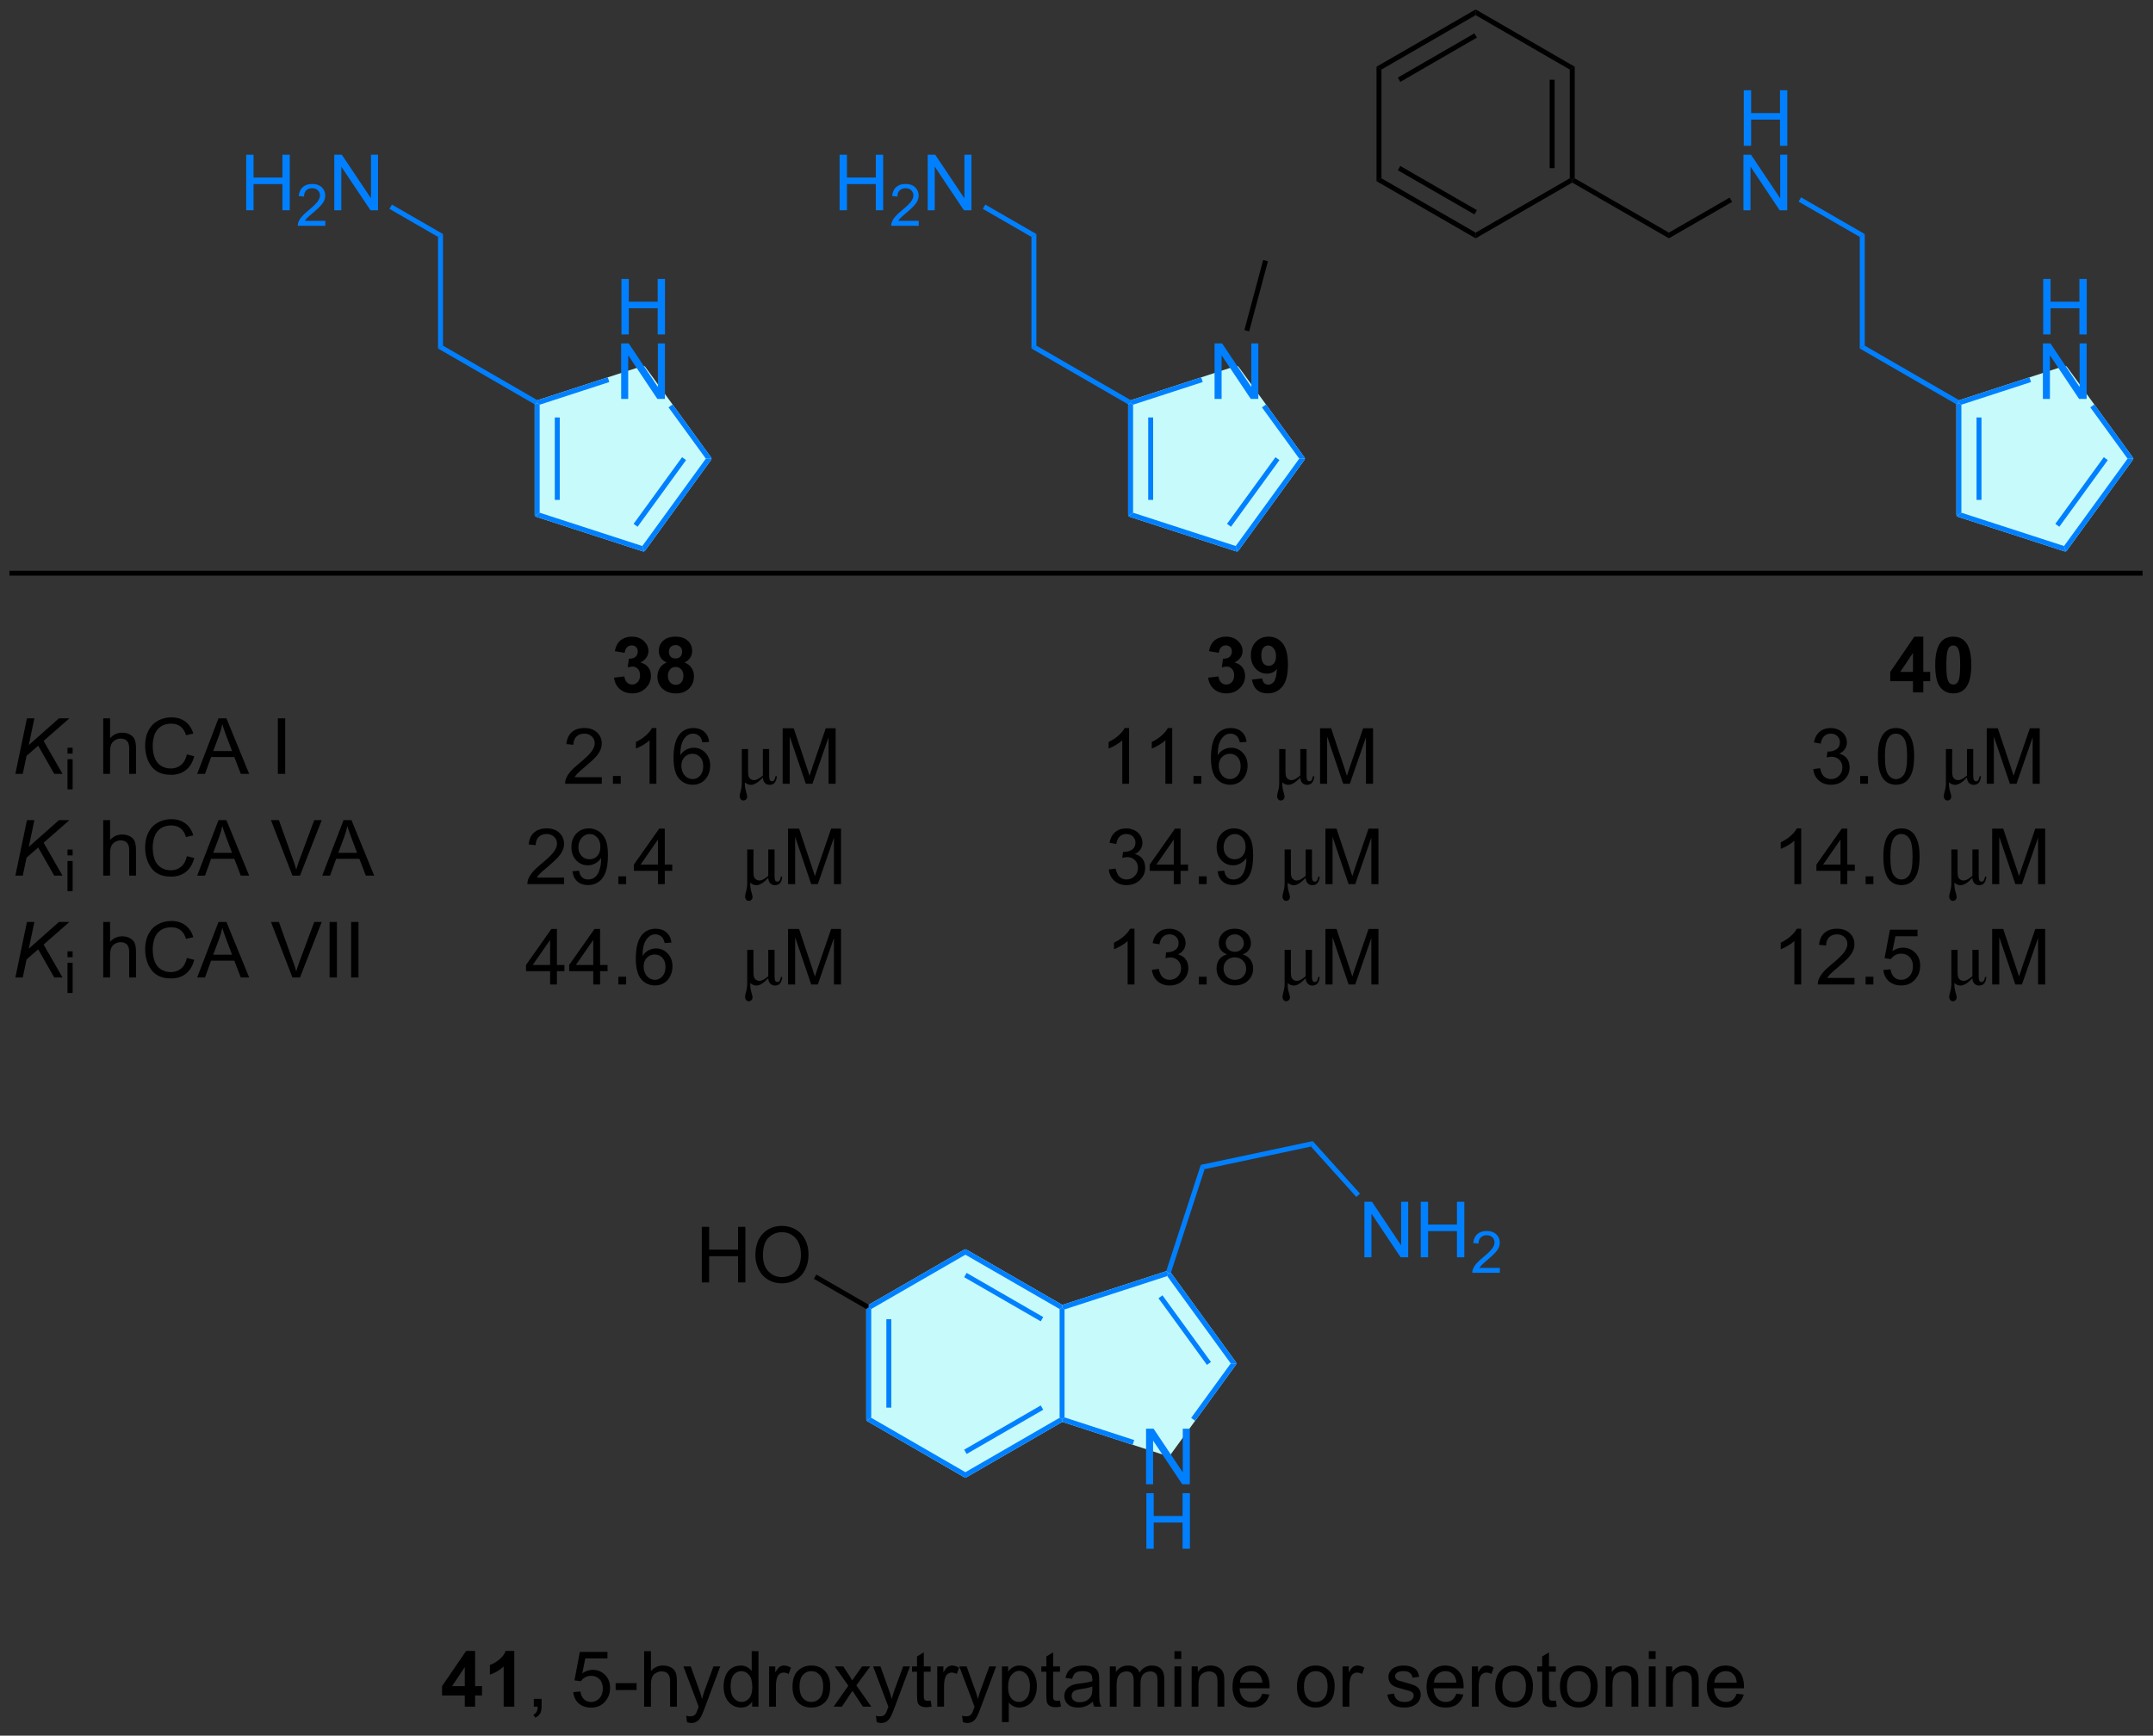 <?xml version="1.0" encoding="UTF-8"?>
<!DOCTYPE svg PUBLIC '-//W3C//DTD SVG 1.0//EN'
          'http://www.w3.org/TR/2001/REC-SVG-20010904/DTD/svg10.dtd'>
<svg stroke-dasharray="none" shape-rendering="auto" xmlns="http://www.w3.org/2000/svg" font-family="'Dialog'" text-rendering="auto" width="609" fill-opacity="1" color-interpolation="auto" color-rendering="auto" preserveAspectRatio="xMidYMid meet" font-size="12px" viewBox="0 0 609 491" fill="black" xmlns:xlink="http://www.w3.org/1999/xlink" stroke="black" image-rendering="auto" stroke-miterlimit="10" stroke-linecap="square" stroke-linejoin="miter" font-style="normal" stroke-width="1" height="491" stroke-dashoffset="0" font-weight="normal" stroke-opacity="1"
><rect x="0" y="0" width="609" height="491" fill="#333333" stroke="none"/><!--Generated by the Batik Graphics2D SVG Generator--><defs id="genericDefs"
  /><g
  ><defs id="defs1"
    ><clipPath clipPathUnits="userSpaceOnUse" id="clipPath1"
      ><path d="M0.37 0.633 L228.633 0.633 L228.633 184.41 L0.37 184.41 L0.37 0.633 Z"
      /></clipPath
      ><clipPath clipPathUnits="userSpaceOnUse" id="clipPath2"
      ><path d="M-1.227 21.398 L-1.227 200.065 L220.689 200.065 L220.689 21.398 Z"
      /></clipPath
    ></defs
    ><g fill="rgb(199,250,250)" transform="scale(2.667,2.667) translate(-0.37,-0.633) matrix(1.029,0,0,1.029,1.633,-21.377)" stroke="rgb(199,250,250)"
    ><path d="M108.295 167.761 L108.295 156.253 L119.234 152.703 L126.003 162.012 L119.234 171.321 Z" stroke="none" clip-path="url(#clipPath2)"
    /></g
    ><g fill="rgb(199,250,250)" stroke-width="0.51" transform="matrix(2.743,0,0,2.743,3.366,-58.693)" stroke-linecap="round" stroke="rgb(199,250,250)" stroke-linejoin="round"
    ><path fill="none" d="M108.295 167.761 L108.295 156.253 L119.234 152.703 L126.003 162.012 L119.234 171.321 Z" clip-path="url(#clipPath2)"
    /></g
    ><g fill="rgb(199,250,250)" transform="matrix(2.743,0,0,2.743,3.366,-58.693)" stroke="rgb(199,250,250)"
    ><path d="M88.358 156.253 L88.358 167.761 L98.326 173.521 L108.295 167.761 L108.295 156.253 L98.326 150.503 Z" stroke="none" clip-path="url(#clipPath2)"
    /></g
    ><g fill="rgb(199,250,250)" stroke-width="0.51" transform="matrix(2.743,0,0,2.743,3.366,-58.693)" stroke-linecap="round" stroke="rgb(199,250,250)" stroke-linejoin="round"
    ><path fill="none" d="M88.358 156.253 L88.358 167.761 L98.326 173.521 L108.295 167.761 L108.295 156.253 L98.326 150.503 Z" clip-path="url(#clipPath2)"
    /></g
    ><g fill="rgb(199,250,250)" transform="matrix(2.743,0,0,2.743,3.366,-58.693)" stroke="rgb(199,250,250)"
    ><path d="M54.168 74.459 L54.168 62.95 L65.107 59.39 L71.876 68.699 L65.107 78.008 Z" stroke="none" clip-path="url(#clipPath2)"
    /></g
    ><g fill="rgb(199,250,250)" stroke-width="0.51" transform="matrix(2.743,0,0,2.743,3.366,-58.693)" stroke-linecap="round" stroke="rgb(199,250,250)" stroke-linejoin="round"
    ><path fill="none" d="M54.168 74.459 L54.168 62.95 L65.107 59.39 L71.876 68.699 L65.107 78.008 Z" clip-path="url(#clipPath2)"
    /></g
    ><g fill="rgb(199,250,250)" transform="matrix(2.743,0,0,2.743,3.366,-58.693)" stroke="rgb(199,250,250)"
    ><path d="M115.361 74.459 L115.361 62.95 L126.299 59.39 L133.069 68.699 L126.299 78.008 Z" stroke="none" clip-path="url(#clipPath2)"
    /></g
    ><g fill="rgb(199,250,250)" stroke-width="0.51" transform="matrix(2.743,0,0,2.743,3.366,-58.693)" stroke-linecap="round" stroke="rgb(199,250,250)" stroke-linejoin="round"
    ><path fill="none" d="M115.361 74.459 L115.361 62.95 L126.299 59.39 L133.069 68.699 L126.299 78.008 Z" clip-path="url(#clipPath2)"
    /></g
    ><g fill="rgb(199,250,250)" transform="matrix(2.743,0,0,2.743,3.366,-58.693)" stroke="rgb(199,250,250)"
    ><path d="M200.778 74.459 L200.778 62.95 L211.717 59.39 L218.486 68.699 L211.717 78.008 Z" stroke="none" clip-path="url(#clipPath2)"
    /></g
    ><g fill="rgb(199,250,250)" stroke-width="0.51" transform="matrix(2.743,0,0,2.743,3.366,-58.693)" stroke-linecap="round" stroke="rgb(199,250,250)" stroke-linejoin="round"
    ><path fill="none" d="M200.778 74.459 L200.778 62.95 L211.717 59.39 L218.486 68.699 L211.717 78.008 Z" clip-path="url(#clipPath2)"
    /></g
    ><g fill="rgb(0,128,255)" transform="matrix(2.743,0,0,2.743,3.366,-58.693)" stroke="rgb(0,128,255)"
    ><path d="M54.423 74.273 L53.913 74.644 L53.913 63.097 L54.168 62.95 L54.423 63.135 ZM56.495 72.953 L56.495 64.454 L55.984 64.454 L55.984 72.953 Z" stroke="none" clip-path="url(#clipPath2)"
    /></g
    ><g fill="rgb(0,128,255)" transform="matrix(2.743,0,0,2.743,3.366,-58.693)" stroke="rgb(0,128,255)"
    ><path d="M54.197 62.672 L54.168 62.95 L53.913 63.097 L43.944 57.338 L44.454 57.043 Z" stroke="none" clip-path="url(#clipPath2)"
    /></g
    ><g fill="rgb(0,128,255)" transform="matrix(2.743,0,0,2.743,3.366,-58.693)" stroke="rgb(0,128,255)"
    ><path d="M62.859 55.89 L62.859 50.164 L63.616 50.164 L63.616 52.515 L66.593 52.515 L66.593 50.164 L67.351 50.164 L67.351 55.89 L66.593 55.89 L66.593 53.19 L63.616 53.19 L63.616 55.89 L62.859 55.89 Z" stroke="none" clip-path="url(#clipPath2)"
    /></g
    ><g fill="rgb(0,128,255)" transform="matrix(2.743,0,0,2.743,3.366,-58.693)" stroke="rgb(0,128,255)"
    ><path d="M62.827 62.54 L62.827 56.814 L63.606 56.814 L66.614 61.309 L66.614 56.814 L67.34 56.814 L67.34 62.54 L66.562 62.54 L63.554 58.04 L63.554 62.54 L62.827 62.54 Z" stroke="none" clip-path="url(#clipPath2)"
    /></g
    ><g fill="rgb(0,128,255)" transform="matrix(2.743,0,0,2.743,3.366,-58.693)" stroke="rgb(0,128,255)"
    ><path d="M53.913 74.644 L54.423 74.273 L65.009 77.708 L65.204 78.308 Z" stroke="none" clip-path="url(#clipPath2)"
    /></g
    ><g fill="rgb(0,128,255)" transform="matrix(2.743,0,0,2.743,3.366,-58.693)" stroke="rgb(0,128,255)"
    ><path d="M65.204 78.308 L65.009 77.708 L71.56 68.699 L72.191 68.699 ZM64.522 75.723 L69.521 68.849 L69.108 68.549 L64.109 75.423 Z" stroke="none" clip-path="url(#clipPath2)"
    /></g
    ><g fill="rgb(0,128,255)" transform="matrix(2.743,0,0,2.743,3.366,-58.693)" stroke="rgb(0,128,255)"
    ><path d="M72.191 68.699 L71.56 68.699 L67.715 63.412 L68.128 63.111 Z" stroke="none" clip-path="url(#clipPath2)"
    /></g
    ><g fill="rgb(0,128,255)" transform="matrix(2.743,0,0,2.743,3.366,-58.693)" stroke="rgb(0,128,255)"
    ><path d="M61.448 60.312 L61.606 60.798 L54.423 63.135 L54.168 62.95 L54.197 62.672 Z" stroke="none" clip-path="url(#clipPath2)"
    /></g
    ><g fill="rgb(0,128,255)" transform="matrix(2.743,0,0,2.743,3.366,-58.693)" stroke="rgb(0,128,255)"
    ><path d="M44.454 57.043 L43.944 57.338 L43.944 45.829 L44.454 45.535 Z" stroke="none" clip-path="url(#clipPath2)"
    /></g
    ><g fill="rgb(0,128,255)" transform="matrix(2.743,0,0,2.743,3.366,-58.693)" stroke="rgb(0,128,255)"
    ><path d="M24.161 43.083 L24.161 37.356 L24.919 37.356 L24.919 39.708 L27.895 39.708 L27.895 37.356 L28.653 37.356 L28.653 43.083 L27.895 43.083 L27.895 40.382 L24.919 40.382 L24.919 43.083 L24.161 43.083 Z" stroke="none" clip-path="url(#clipPath2)"
    /></g
    ><g fill="rgb(0,128,255)" transform="matrix(2.743,0,0,2.743,3.366,-58.693)" stroke="rgb(0,128,255)"
    ><path d="M32.319 44.175 L32.319 44.683 L29.479 44.683 Q29.474 44.491 29.542 44.315 Q29.649 44.026 29.887 43.745 Q30.128 43.464 30.579 43.095 Q31.278 42.52 31.524 42.185 Q31.77 41.849 31.77 41.55 Q31.77 41.237 31.546 41.022 Q31.323 40.806 30.962 40.806 Q30.581 40.806 30.352 41.034 Q30.124 41.263 30.122 41.667 L29.579 41.612 Q29.636 41.005 29.999 40.688 Q30.362 40.37 30.974 40.37 Q31.593 40.37 31.952 40.714 Q32.313 41.056 32.313 41.562 Q32.313 41.819 32.208 42.069 Q32.102 42.317 31.856 42.593 Q31.612 42.868 31.044 43.349 Q30.569 43.747 30.434 43.89 Q30.3 44.032 30.212 44.175 L32.319 44.175 Z" stroke="none" clip-path="url(#clipPath2)"
    /></g
    ><g fill="rgb(0,128,255)" transform="matrix(2.743,0,0,2.743,3.366,-58.693)" stroke="rgb(0,128,255)"
    ><path d="M33.244 43.083 L33.244 37.356 L34.023 37.356 L37.03 41.851 L37.03 37.356 L37.757 37.356 L37.757 43.083 L36.978 43.083 L33.971 38.583 L33.971 43.083 L33.244 43.083 Z" stroke="none" clip-path="url(#clipPath2)"
    /></g
    ><g fill="rgb(0,128,255)" transform="matrix(2.743,0,0,2.743,3.366,-58.693)" stroke="rgb(0,128,255)"
    ><path d="M44.454 45.535 L43.944 45.829 L38.932 42.939 L39.187 42.497 Z" stroke="none" clip-path="url(#clipPath2)"
    /></g
    ><g transform="matrix(2.743,0,0,2.743,3.366,-58.693)"
    ><path d="M219.461 80.764 L219.461 80.764 L0 80.764 L-0.255 80.764 L-0.255 80.254 L0 80.254 L219.461 80.254 L219.716 80.254 L219.716 80.764 Z" stroke="none" clip-path="url(#clipPath2)"
    /></g
    ><g transform="matrix(2.743,0,0,2.743,3.366,-58.693)"
    ><path d="M60.833 101.552 L60.833 102.23 L57.047 102.23 Q57.039 101.974 57.13 101.74 Q57.273 101.355 57.591 100.98 Q57.911 100.605 58.513 100.112 Q59.445 99.347 59.773 98.899 Q60.101 98.451 60.101 98.052 Q60.101 97.636 59.802 97.349 Q59.505 97.06 59.023 97.06 Q58.515 97.06 58.211 97.365 Q57.906 97.67 57.903 98.209 L57.179 98.136 Q57.255 97.326 57.739 96.904 Q58.224 96.48 59.039 96.48 Q59.864 96.48 60.343 96.938 Q60.825 97.394 60.825 98.068 Q60.825 98.412 60.685 98.745 Q60.544 99.076 60.216 99.443 Q59.89 99.81 59.133 100.451 Q58.5 100.982 58.32 101.172 Q58.14 101.362 58.023 101.552 L60.833 101.552 ZM61.98 102.23 L61.98 101.427 L62.782 101.427 L62.782 102.23 L61.98 102.23 ZM66.458 102.23 L65.755 102.23 L65.755 97.748 Q65.5 97.99 65.088 98.232 Q64.677 98.474 64.349 98.597 L64.349 97.917 Q64.937 97.638 65.377 97.245 Q65.82 96.849 66.005 96.48 L66.458 96.48 L66.458 102.23 ZM71.907 97.904 L71.207 97.959 Q71.113 97.545 70.941 97.357 Q70.657 97.058 70.238 97.058 Q69.902 97.058 69.65 97.245 Q69.316 97.487 69.124 97.954 Q68.933 98.417 68.926 99.276 Q69.181 98.888 69.548 98.701 Q69.915 98.513 70.316 98.513 Q71.019 98.513 71.514 99.032 Q72.009 99.55 72.009 100.37 Q72.009 100.909 71.775 101.373 Q71.543 101.834 71.136 102.081 Q70.73 102.329 70.215 102.329 Q69.337 102.329 68.782 101.683 Q68.228 101.034 68.228 99.55 Q68.228 97.888 68.84 97.136 Q69.376 96.48 70.282 96.48 Q70.957 96.48 71.389 96.86 Q71.821 97.237 71.907 97.904 ZM69.035 100.373 Q69.035 100.737 69.189 101.071 Q69.345 101.401 69.621 101.576 Q69.9 101.748 70.204 101.748 Q70.65 101.748 70.97 101.388 Q71.29 101.029 71.29 100.412 Q71.29 99.818 70.972 99.477 Q70.657 99.136 70.176 99.136 Q69.699 99.136 69.366 99.477 Q69.035 99.818 69.035 100.373 Z" stroke="none" clip-path="url(#clipPath2)"
    /></g
    ><g transform="matrix(2.743,0,0,2.743,3.366,-58.693)"
    ><path d="M77.441 101.581 Q76.735 102.339 76.212 102.339 Q75.876 102.339 75.587 102.081 L75.587 102.289 Q75.587 102.649 75.696 103.011 Q75.821 103.414 75.821 103.542 Q75.821 103.722 75.707 103.839 Q75.595 103.956 75.425 103.956 Q75.254 103.956 75.152 103.818 Q75.05 103.683 75.05 103.493 Q75.05 103.352 75.152 102.985 Q75.269 102.579 75.269 102.193 L75.269 98.651 L75.915 98.651 L75.915 100.966 Q75.915 101.318 75.975 101.482 Q76.035 101.646 76.189 101.75 Q76.345 101.855 76.54 101.855 Q76.886 101.855 77.441 101.378 L77.441 98.651 L78.09 98.651 L78.09 101.365 Q78.09 101.709 78.16 101.841 Q78.23 101.972 78.4 101.972 Q78.665 101.972 78.743 101.451 L78.884 101.451 Q78.808 102.339 78.134 102.339 Q77.84 102.339 77.647 102.141 Q77.454 101.943 77.441 101.581 Z" stroke="none" clip-path="url(#clipPath2)"
    /></g
    ><g transform="matrix(2.743,0,0,2.743,3.366,-58.693)"
    ><path d="M79.48 102.23 L79.48 96.503 L80.621 96.503 L81.978 100.558 Q82.165 101.123 82.251 101.404 Q82.347 101.091 82.556 100.487 L83.926 96.503 L84.946 96.503 L84.946 102.23 L84.215 102.23 L84.215 97.435 L82.551 102.23 L81.868 102.23 L80.212 97.355 L80.212 102.23 L79.48 102.23 ZM115.204 102.23 L114.501 102.23 L114.501 97.748 Q114.246 97.99 113.834 98.232 Q113.423 98.474 113.095 98.597 L113.095 97.917 Q113.683 97.638 114.124 97.245 Q114.566 96.849 114.751 96.48 L115.204 96.48 L115.204 102.23 ZM119.653 102.23 L118.95 102.23 L118.95 97.748 Q118.695 97.99 118.284 98.232 Q117.872 98.474 117.544 98.597 L117.544 97.917 Q118.133 97.638 118.573 97.245 Q119.015 96.849 119.2 96.48 L119.653 96.48 L119.653 102.23 ZM121.847 102.23 L121.847 101.427 L122.65 101.427 L122.65 102.23 L121.847 102.23 ZM127.325 97.904 L126.625 97.959 Q126.531 97.545 126.359 97.357 Q126.075 97.058 125.656 97.058 Q125.32 97.058 125.067 97.245 Q124.734 97.487 124.541 97.954 Q124.351 98.417 124.344 99.276 Q124.599 98.888 124.966 98.701 Q125.333 98.513 125.734 98.513 Q126.437 98.513 126.932 99.032 Q127.427 99.55 127.427 100.37 Q127.427 100.909 127.192 101.373 Q126.961 101.834 126.555 102.081 Q126.148 102.329 125.633 102.329 Q124.755 102.329 124.2 101.683 Q123.646 101.034 123.646 99.55 Q123.646 97.888 124.258 97.136 Q124.794 96.48 125.7 96.48 Q126.375 96.48 126.807 96.86 Q127.239 97.237 127.325 97.904 ZM124.453 100.373 Q124.453 100.737 124.607 101.071 Q124.763 101.401 125.039 101.576 Q125.317 101.748 125.622 101.748 Q126.067 101.748 126.388 101.388 Q126.708 101.029 126.708 100.412 Q126.708 99.818 126.39 99.477 Q126.075 99.136 125.594 99.136 Q125.117 99.136 124.784 99.477 Q124.453 99.818 124.453 100.373 Z" stroke="none" clip-path="url(#clipPath2)"
    /></g
    ><g transform="matrix(2.743,0,0,2.743,3.366,-58.693)"
    ><path d="M132.859 101.581 Q132.153 102.339 131.63 102.339 Q131.294 102.339 131.005 102.081 L131.005 102.289 Q131.005 102.649 131.114 103.011 Q131.239 103.414 131.239 103.542 Q131.239 103.722 131.125 103.839 Q131.013 103.956 130.844 103.956 Q130.672 103.956 130.57 103.818 Q130.469 103.683 130.469 103.493 Q130.469 103.352 130.57 102.985 Q130.687 102.579 130.687 102.193 L130.687 98.651 L131.333 98.651 L131.333 100.966 Q131.333 101.318 131.393 101.482 Q131.453 101.646 131.607 101.75 Q131.763 101.855 131.958 101.855 Q132.304 101.855 132.859 101.378 L132.859 98.651 L133.508 98.651 L133.508 101.365 Q133.508 101.709 133.578 101.841 Q133.648 101.972 133.817 101.972 Q134.083 101.972 134.161 101.451 L134.302 101.451 Q134.226 102.339 133.552 102.339 Q133.258 102.339 133.065 102.141 Q132.872 101.943 132.859 101.581 Z" stroke="none" clip-path="url(#clipPath2)"
    /></g
    ><g transform="matrix(2.743,0,0,2.743,3.366,-58.693)"
    ><path d="M134.898 102.23 L134.898 96.503 L136.039 96.503 L137.395 100.558 Q137.583 101.123 137.669 101.404 Q137.765 101.091 137.974 100.487 L139.344 96.503 L140.364 96.503 L140.364 102.23 L139.632 102.23 L139.632 97.435 L137.969 102.23 L137.286 102.23 L135.63 97.355 L135.63 102.23 L134.898 102.23 ZM185.757 100.716 L186.461 100.623 Q186.583 101.222 186.872 101.485 Q187.164 101.748 187.583 101.748 Q188.078 101.748 188.419 101.404 Q188.763 101.06 188.763 100.552 Q188.763 100.068 188.445 99.755 Q188.13 99.44 187.64 99.44 Q187.442 99.44 187.145 99.519 L187.224 98.901 Q187.294 98.909 187.336 98.909 Q187.786 98.909 188.145 98.675 Q188.505 98.44 188.505 97.951 Q188.505 97.565 188.242 97.313 Q187.982 97.058 187.567 97.058 Q187.156 97.058 186.882 97.315 Q186.609 97.573 186.531 98.089 L185.828 97.964 Q185.958 97.255 186.414 96.868 Q186.872 96.48 187.552 96.48 Q188.02 96.48 188.414 96.68 Q188.81 96.88 189.018 97.23 Q189.226 97.576 189.226 97.966 Q189.226 98.339 189.026 98.644 Q188.828 98.948 188.437 99.128 Q188.945 99.245 189.226 99.615 Q189.507 99.982 189.507 100.537 Q189.507 101.287 188.961 101.81 Q188.414 102.331 187.578 102.331 Q186.825 102.331 186.325 101.883 Q185.828 101.433 185.757 100.716 ZM190.597 102.23 L190.597 101.427 L191.399 101.427 L191.399 102.23 L190.597 102.23 ZM192.427 99.404 Q192.427 98.388 192.635 97.771 Q192.844 97.151 193.255 96.815 Q193.669 96.48 194.294 96.48 Q194.755 96.48 195.101 96.664 Q195.45 96.849 195.677 97.201 Q195.903 97.55 196.031 98.052 Q196.161 98.552 196.161 99.404 Q196.161 100.412 195.953 101.032 Q195.747 101.651 195.333 101.99 Q194.922 102.329 194.294 102.329 Q193.466 102.329 192.992 101.732 Q192.427 101.019 192.427 99.404 ZM193.148 99.404 Q193.148 100.815 193.479 101.282 Q193.81 101.748 194.294 101.748 Q194.778 101.748 195.107 101.279 Q195.437 100.81 195.437 99.404 Q195.437 97.99 195.107 97.526 Q194.778 97.06 194.286 97.06 Q193.802 97.06 193.513 97.472 Q193.148 97.995 193.148 99.404 Z" stroke="none" clip-path="url(#clipPath2)"
    /></g
    ><g transform="matrix(2.743,0,0,2.743,3.366,-58.693)"
    ><path d="M201.609 101.581 Q200.903 102.339 200.38 102.339 Q200.044 102.339 199.755 102.081 L199.755 102.289 Q199.755 102.649 199.864 103.011 Q199.989 103.414 199.989 103.542 Q199.989 103.722 199.875 103.839 Q199.763 103.956 199.594 103.956 Q199.422 103.956 199.32 103.818 Q199.219 103.683 199.219 103.493 Q199.219 103.352 199.32 102.985 Q199.437 102.579 199.437 102.193 L199.437 98.651 L200.083 98.651 L200.083 100.966 Q200.083 101.318 200.143 101.482 Q200.203 101.646 200.357 101.75 Q200.513 101.855 200.708 101.855 Q201.054 101.855 201.609 101.378 L201.609 98.651 L202.258 98.651 L202.258 101.365 Q202.258 101.709 202.328 101.841 Q202.398 101.972 202.567 101.972 Q202.833 101.972 202.911 101.451 L203.052 101.451 Q202.976 102.339 202.302 102.339 Q202.008 102.339 201.815 102.141 Q201.622 101.943 201.609 101.581 Z" stroke="none" clip-path="url(#clipPath2)"
    /></g
    ><g transform="matrix(2.743,0,0,2.743,3.366,-58.693)"
    ><path d="M203.648 102.23 L203.648 96.503 L204.789 96.503 L206.145 100.558 Q206.333 101.123 206.419 101.404 Q206.515 101.091 206.724 100.487 L208.094 96.503 L209.114 96.503 L209.114 102.23 L208.382 102.23 L208.382 97.435 L206.719 102.23 L206.036 102.23 L204.38 97.355 L204.38 102.23 L203.648 102.23 Z" stroke="none" clip-path="url(#clipPath2)"
    /></g
    ><g transform="matrix(2.743,0,0,2.743,3.366,-58.693)"
    ><path d="M56.943 111.902 L56.943 112.579 L53.157 112.579 Q53.149 112.324 53.24 112.09 Q53.383 111.704 53.701 111.329 Q54.022 110.954 54.623 110.462 Q55.555 109.697 55.883 109.249 Q56.212 108.801 56.212 108.402 Q56.212 107.986 55.912 107.699 Q55.615 107.41 55.133 107.41 Q54.626 107.41 54.321 107.715 Q54.016 108.02 54.014 108.559 L53.29 108.486 Q53.365 107.676 53.85 107.254 Q54.334 106.829 55.149 106.829 Q55.975 106.829 56.454 107.288 Q56.936 107.744 56.936 108.418 Q56.936 108.762 56.795 109.095 Q56.654 109.426 56.326 109.793 Q56.001 110.16 55.243 110.801 Q54.61 111.332 54.43 111.522 Q54.251 111.712 54.133 111.902 L56.943 111.902 ZM57.801 111.254 L58.479 111.192 Q58.565 111.668 58.807 111.884 Q59.049 112.098 59.426 112.098 Q59.752 112.098 59.994 111.949 Q60.239 111.801 60.395 111.553 Q60.551 111.306 60.656 110.884 Q60.763 110.462 60.763 110.025 Q60.763 109.978 60.76 109.884 Q60.549 110.22 60.182 110.428 Q59.817 110.637 59.393 110.637 Q58.682 110.637 58.19 110.121 Q57.697 109.606 57.697 108.762 Q57.697 107.892 58.21 107.361 Q58.723 106.829 59.497 106.829 Q60.057 106.829 60.518 107.132 Q60.981 107.431 61.221 107.988 Q61.463 108.543 61.463 109.598 Q61.463 110.697 61.223 111.348 Q60.986 111.996 60.515 112.337 Q60.044 112.678 59.411 112.678 Q58.739 112.678 58.312 112.306 Q57.888 111.931 57.801 111.254 ZM60.682 108.728 Q60.682 108.121 60.359 107.767 Q60.036 107.41 59.583 107.41 Q59.114 107.41 58.765 107.793 Q58.419 108.176 58.419 108.785 Q58.419 109.332 58.749 109.676 Q59.08 110.017 59.565 110.017 Q60.051 110.017 60.367 109.676 Q60.682 109.332 60.682 108.728 ZM62.54 112.579 L62.54 111.777 L63.342 111.777 L63.342 112.579 L62.54 112.579 ZM66.622 112.579 L66.622 111.207 L64.138 111.207 L64.138 110.564 L66.752 106.853 L67.325 106.853 L67.325 110.564 L68.098 110.564 L68.098 111.207 L67.325 111.207 L67.325 112.579 L66.622 112.579 ZM66.622 110.564 L66.622 107.981 L64.83 110.564 L66.622 110.564 Z" stroke="none" clip-path="url(#clipPath2)"
    /></g
    ><g transform="matrix(2.743,0,0,2.743,3.366,-58.693)"
    ><path d="M77.997 111.931 Q77.291 112.689 76.768 112.689 Q76.432 112.689 76.143 112.431 L76.143 112.639 Q76.143 112.999 76.252 113.361 Q76.377 113.764 76.377 113.892 Q76.377 114.072 76.263 114.189 Q76.15 114.306 75.981 114.306 Q75.809 114.306 75.708 114.168 Q75.606 114.033 75.606 113.843 Q75.606 113.702 75.708 113.335 Q75.825 112.928 75.825 112.543 L75.825 109.001 L76.471 109.001 L76.471 111.317 Q76.471 111.668 76.531 111.832 Q76.591 111.996 76.744 112.1 Q76.9 112.204 77.096 112.204 Q77.442 112.204 77.997 111.728 L77.997 109.001 L78.645 109.001 L78.645 111.715 Q78.645 112.059 78.716 112.192 Q78.786 112.322 78.955 112.322 Q79.221 112.322 79.299 111.801 L79.44 111.801 Q79.364 112.689 78.69 112.689 Q78.395 112.689 78.203 112.491 Q78.01 112.293 77.997 111.931 Z" stroke="none" clip-path="url(#clipPath2)"
    /></g
    ><g transform="matrix(2.743,0,0,2.743,3.366,-58.693)"
    ><path d="M80.036 112.579 L80.036 106.853 L81.177 106.853 L82.533 110.908 Q82.721 111.473 82.807 111.754 Q82.903 111.442 83.111 110.837 L84.481 106.853 L85.502 106.853 L85.502 112.579 L84.77 112.579 L84.77 107.785 L83.106 112.579 L82.424 112.579 L80.768 107.704 L80.768 112.579 L80.036 112.579 ZM113.114 111.067 L113.817 110.973 Q113.939 111.572 114.229 111.835 Q114.52 112.098 114.939 112.098 Q115.434 112.098 115.775 111.754 Q116.119 111.41 116.119 110.902 Q116.119 110.418 115.802 110.106 Q115.486 109.79 114.997 109.79 Q114.799 109.79 114.502 109.869 L114.58 109.251 Q114.65 109.259 114.692 109.259 Q115.143 109.259 115.502 109.025 Q115.861 108.79 115.861 108.301 Q115.861 107.915 115.598 107.663 Q115.338 107.408 114.924 107.408 Q114.512 107.408 114.239 107.665 Q113.966 107.923 113.887 108.439 L113.184 108.314 Q113.314 107.606 113.77 107.218 Q114.229 106.829 114.908 106.829 Q115.377 106.829 115.77 107.03 Q116.166 107.231 116.374 107.579 Q116.583 107.926 116.583 108.317 Q116.583 108.689 116.382 108.994 Q116.184 109.298 115.794 109.478 Q116.302 109.595 116.583 109.965 Q116.864 110.332 116.864 110.887 Q116.864 111.637 116.317 112.16 Q115.77 112.681 114.934 112.681 Q114.182 112.681 113.682 112.233 Q113.184 111.783 113.114 111.067 ZM119.813 112.579 L119.813 111.207 L117.329 111.207 L117.329 110.564 L119.943 106.853 L120.516 106.853 L120.516 110.564 L121.29 110.564 L121.29 111.207 L120.516 111.207 L120.516 112.579 L119.813 112.579 ZM119.813 110.564 L119.813 107.981 L118.022 110.564 L119.813 110.564 ZM122.403 112.579 L122.403 111.777 L123.205 111.777 L123.205 112.579 L122.403 112.579 ZM124.337 111.254 L125.014 111.192 Q125.1 111.668 125.342 111.884 Q125.584 112.098 125.962 112.098 Q126.287 112.098 126.529 111.949 Q126.774 111.801 126.93 111.553 Q127.087 111.306 127.191 110.884 Q127.298 110.462 127.298 110.025 Q127.298 109.978 127.295 109.884 Q127.084 110.22 126.717 110.428 Q126.352 110.637 125.928 110.637 Q125.217 110.637 124.725 110.121 Q124.233 109.606 124.233 108.762 Q124.233 107.892 124.746 107.361 Q125.258 106.829 126.032 106.829 Q126.592 106.829 127.053 107.132 Q127.516 107.431 127.756 107.988 Q127.998 108.543 127.998 109.598 Q127.998 110.697 127.758 111.348 Q127.522 111.996 127.05 112.337 Q126.579 112.678 125.946 112.678 Q125.274 112.678 124.847 112.306 Q124.423 111.931 124.337 111.254 ZM127.217 108.728 Q127.217 108.121 126.894 107.767 Q126.571 107.41 126.118 107.41 Q125.649 107.41 125.3 107.793 Q124.954 108.176 124.954 108.785 Q124.954 109.332 125.284 109.676 Q125.615 110.017 126.1 110.017 Q126.587 110.017 126.902 109.676 Q127.217 109.332 127.217 108.728 Z" stroke="none" clip-path="url(#clipPath2)"
    /></g
    ><g transform="matrix(2.743,0,0,2.743,3.366,-58.693)"
    ><path d="M133.415 111.931 Q132.709 112.689 132.186 112.689 Q131.85 112.689 131.561 112.431 L131.561 112.639 Q131.561 112.999 131.67 113.361 Q131.795 113.764 131.795 113.892 Q131.795 114.072 131.68 114.189 Q131.568 114.306 131.399 114.306 Q131.227 114.306 131.126 114.168 Q131.024 114.033 131.024 113.843 Q131.024 113.702 131.126 113.335 Q131.243 112.928 131.243 112.543 L131.243 109.001 L131.889 109.001 L131.889 111.317 Q131.889 111.668 131.949 111.832 Q132.008 111.996 132.162 112.1 Q132.318 112.204 132.514 112.204 Q132.86 112.204 133.415 111.728 L133.415 109.001 L134.063 109.001 L134.063 111.715 Q134.063 112.059 134.133 112.192 Q134.204 112.322 134.373 112.322 Q134.639 112.322 134.717 111.801 L134.857 111.801 Q134.782 112.689 134.107 112.689 Q133.813 112.689 133.62 112.491 Q133.428 112.293 133.415 111.931 Z" stroke="none" clip-path="url(#clipPath2)"
    /></g
    ><g transform="matrix(2.743,0,0,2.743,3.366,-58.693)"
    ><path d="M135.454 112.579 L135.454 106.853 L136.595 106.853 L137.951 110.908 Q138.139 111.473 138.225 111.754 Q138.321 111.442 138.529 110.837 L139.899 106.853 L140.92 106.853 L140.92 112.579 L140.188 112.579 L140.188 107.785 L138.524 112.579 L137.842 112.579 L136.186 107.704 L136.186 112.579 L135.454 112.579 ZM184.514 112.579 L183.811 112.579 L183.811 108.098 Q183.555 108.34 183.144 108.582 Q182.732 108.824 182.404 108.947 L182.404 108.267 Q182.993 107.988 183.433 107.595 Q183.876 107.199 184.061 106.829 L184.514 106.829 L184.514 112.579 ZM188.567 112.579 L188.567 111.207 L186.083 111.207 L186.083 110.564 L188.697 106.853 L189.27 106.853 L189.27 110.564 L190.044 110.564 L190.044 111.207 L189.27 111.207 L189.27 112.579 L188.567 112.579 ZM188.567 110.564 L188.567 107.981 L186.775 110.564 L188.567 110.564 ZM191.157 112.579 L191.157 111.777 L191.959 111.777 L191.959 112.579 L191.157 112.579 ZM192.986 109.754 Q192.986 108.738 193.195 108.121 Q193.403 107.501 193.815 107.165 Q194.229 106.829 194.854 106.829 Q195.315 106.829 195.661 107.014 Q196.01 107.199 196.236 107.551 Q196.463 107.9 196.591 108.402 Q196.721 108.902 196.721 109.754 Q196.721 110.762 196.512 111.382 Q196.307 112.001 195.893 112.34 Q195.481 112.678 194.854 112.678 Q194.025 112.678 193.552 112.082 Q192.986 111.369 192.986 109.754 ZM193.708 109.754 Q193.708 111.165 194.038 111.632 Q194.369 112.098 194.854 112.098 Q195.338 112.098 195.666 111.629 Q195.997 111.16 195.997 109.754 Q195.997 108.34 195.666 107.876 Q195.338 107.41 194.846 107.41 Q194.361 107.41 194.072 107.822 Q193.708 108.345 193.708 109.754 Z" stroke="none" clip-path="url(#clipPath2)"
    /></g
    ><g transform="matrix(2.743,0,0,2.743,3.366,-58.693)"
    ><path d="M202.169 111.931 Q201.463 112.689 200.94 112.689 Q200.604 112.689 200.315 112.431 L200.315 112.639 Q200.315 112.999 200.424 113.361 Q200.549 113.764 200.549 113.892 Q200.549 114.072 200.434 114.189 Q200.322 114.306 200.153 114.306 Q199.981 114.306 199.88 114.168 Q199.778 114.033 199.778 113.843 Q199.778 113.702 199.88 113.335 Q199.997 112.928 199.997 112.543 L199.997 109.001 L200.643 109.001 L200.643 111.317 Q200.643 111.668 200.703 111.832 Q200.762 111.996 200.916 112.1 Q201.072 112.204 201.268 112.204 Q201.614 112.204 202.169 111.728 L202.169 109.001 L202.817 109.001 L202.817 111.715 Q202.817 112.059 202.887 112.192 Q202.958 112.322 203.127 112.322 Q203.393 112.322 203.471 111.801 L203.612 111.801 Q203.536 112.689 202.862 112.689 Q202.567 112.689 202.375 112.491 Q202.182 112.293 202.169 111.931 Z" stroke="none" clip-path="url(#clipPath2)"
    /></g
    ><g transform="matrix(2.743,0,0,2.743,3.366,-58.693)"
    ><path d="M204.208 112.579 L204.208 106.853 L205.348 106.853 L206.705 110.908 Q206.893 111.473 206.979 111.754 Q207.075 111.442 207.283 110.837 L208.653 106.853 L209.674 106.853 L209.674 112.579 L208.942 112.579 L208.942 107.785 L207.278 112.579 L206.596 112.579 L204.94 107.704 L204.94 112.579 L204.208 112.579 Z" stroke="none" clip-path="url(#clipPath2)"
    /></g
    ><g transform="matrix(2.743,0,0,2.743,3.366,-58.693)"
    ><path d="M55.501 122.93 L55.501 121.557 L53.016 121.557 L53.016 120.914 L55.631 117.203 L56.204 117.203 L56.204 120.914 L56.977 120.914 L56.977 121.557 L56.204 121.557 L56.204 122.93 L55.501 122.93 ZM55.501 120.914 L55.501 118.331 L53.709 120.914 L55.501 120.914 ZM59.95 122.93 L59.95 121.557 L57.466 121.557 L57.466 120.914 L60.08 117.203 L60.653 117.203 L60.653 120.914 L61.426 120.914 L61.426 121.557 L60.653 121.557 L60.653 122.93 L59.95 122.93 ZM59.95 120.914 L59.95 118.331 L58.158 120.914 L59.95 120.914 ZM62.54 122.93 L62.54 122.127 L63.342 122.127 L63.342 122.93 L62.54 122.93 ZM68.018 118.604 L67.317 118.659 Q67.223 118.245 67.052 118.057 Q66.768 117.758 66.348 117.758 Q66.013 117.758 65.76 117.945 Q65.427 118.187 65.234 118.653 Q65.044 119.117 65.036 119.976 Q65.291 119.588 65.658 119.401 Q66.025 119.213 66.427 119.213 Q67.13 119.213 67.624 119.732 Q68.119 120.25 68.119 121.07 Q68.119 121.609 67.885 122.073 Q67.653 122.534 67.247 122.781 Q66.841 123.028 66.325 123.028 Q65.447 123.028 64.893 122.383 Q64.338 121.734 64.338 120.25 Q64.338 118.588 64.95 117.836 Q65.486 117.18 66.393 117.18 Q67.067 117.18 67.499 117.56 Q67.932 117.937 68.018 118.604 ZM65.145 121.073 Q65.145 121.437 65.299 121.771 Q65.455 122.101 65.731 122.276 Q66.01 122.448 66.314 122.448 Q66.76 122.448 67.08 122.088 Q67.4 121.729 67.4 121.112 Q67.4 120.518 67.083 120.177 Q66.768 119.836 66.286 119.836 Q65.809 119.836 65.476 120.177 Q65.145 120.518 65.145 121.073 Z" stroke="none" clip-path="url(#clipPath2)"
    /></g
    ><g transform="matrix(2.743,0,0,2.743,3.366,-58.693)"
    ><path d="M77.997 122.281 Q77.291 123.039 76.768 123.039 Q76.432 123.039 76.143 122.781 L76.143 122.989 Q76.143 123.349 76.252 123.711 Q76.377 124.114 76.377 124.242 Q76.377 124.422 76.263 124.539 Q76.15 124.656 75.981 124.656 Q75.809 124.656 75.708 124.518 Q75.606 124.383 75.606 124.192 Q75.606 124.052 75.708 123.685 Q75.825 123.278 75.825 122.893 L75.825 119.351 L76.471 119.351 L76.471 121.666 Q76.471 122.018 76.531 122.182 Q76.591 122.346 76.744 122.45 Q76.9 122.555 77.096 122.555 Q77.442 122.555 77.997 122.078 L77.997 119.351 L78.645 119.351 L78.645 122.065 Q78.645 122.409 78.716 122.541 Q78.786 122.672 78.955 122.672 Q79.221 122.672 79.299 122.151 L79.44 122.151 Q79.364 123.039 78.69 123.039 Q78.395 123.039 78.203 122.841 Q78.01 122.643 77.997 122.281 Z" stroke="none" clip-path="url(#clipPath2)"
    /></g
    ><g transform="matrix(2.743,0,0,2.743,3.366,-58.693)"
    ><path d="M80.036 122.93 L80.036 117.203 L81.177 117.203 L82.533 121.258 Q82.721 121.823 82.807 122.104 Q82.903 121.791 83.111 121.187 L84.481 117.203 L85.502 117.203 L85.502 122.93 L84.77 122.93 L84.77 118.135 L83.106 122.93 L82.424 122.93 L80.768 118.055 L80.768 122.93 L80.036 122.93 ZM115.76 122.93 L115.057 122.93 L115.057 118.448 Q114.802 118.69 114.39 118.932 Q113.979 119.174 113.65 119.297 L113.65 118.617 Q114.239 118.338 114.679 117.945 Q115.122 117.549 115.307 117.18 L115.76 117.18 L115.76 122.93 ZM117.563 121.416 L118.266 121.323 Q118.389 121.922 118.678 122.185 Q118.969 122.448 119.389 122.448 Q119.883 122.448 120.225 122.104 Q120.568 121.76 120.568 121.252 Q120.568 120.768 120.251 120.456 Q119.936 120.14 119.446 120.14 Q119.248 120.14 118.951 120.219 L119.029 119.601 Q119.1 119.609 119.141 119.609 Q119.592 119.609 119.951 119.375 Q120.311 119.14 120.311 118.651 Q120.311 118.265 120.048 118.013 Q119.787 117.758 119.373 117.758 Q118.962 117.758 118.688 118.015 Q118.415 118.273 118.337 118.789 L117.633 118.664 Q117.764 117.956 118.219 117.567 Q118.678 117.18 119.358 117.18 Q119.826 117.18 120.219 117.38 Q120.615 117.581 120.824 117.93 Q121.032 118.276 121.032 118.666 Q121.032 119.039 120.831 119.344 Q120.633 119.648 120.243 119.828 Q120.751 119.945 121.032 120.315 Q121.313 120.682 121.313 121.237 Q121.313 121.987 120.766 122.51 Q120.219 123.031 119.383 123.031 Q118.631 123.031 118.131 122.583 Q117.633 122.133 117.563 121.416 ZM122.403 122.93 L122.403 122.127 L123.205 122.127 L123.205 122.93 L122.403 122.93 ZM125.313 119.823 Q124.876 119.664 124.665 119.367 Q124.454 119.07 124.454 118.656 Q124.454 118.031 124.902 117.607 Q125.352 117.18 126.1 117.18 Q126.85 117.18 127.305 117.614 Q127.764 118.049 127.764 118.674 Q127.764 119.073 127.553 119.37 Q127.344 119.664 126.92 119.823 Q127.446 119.995 127.722 120.377 Q127.998 120.76 127.998 121.291 Q127.998 122.026 127.477 122.528 Q126.959 123.028 126.11 123.028 Q125.264 123.028 124.743 122.526 Q124.225 122.023 124.225 121.273 Q124.225 120.713 124.506 120.338 Q124.79 119.961 125.313 119.823 ZM125.173 118.633 Q125.173 119.039 125.433 119.297 Q125.696 119.555 126.115 119.555 Q126.522 119.555 126.779 119.299 Q127.04 119.041 127.04 118.672 Q127.04 118.284 126.772 118.021 Q126.506 117.758 126.108 117.758 Q125.704 117.758 125.438 118.015 Q125.173 118.273 125.173 118.633 ZM124.946 121.276 Q124.946 121.578 125.089 121.859 Q125.233 122.14 125.514 122.294 Q125.795 122.448 126.118 122.448 Q126.623 122.448 126.951 122.125 Q127.279 121.799 127.279 121.299 Q127.279 120.791 126.941 120.461 Q126.602 120.127 126.094 120.127 Q125.6 120.127 125.272 120.456 Q124.946 120.784 124.946 121.276 Z" stroke="none" clip-path="url(#clipPath2)"
    /></g
    ><g transform="matrix(2.743,0,0,2.743,3.366,-58.693)"
    ><path d="M133.415 122.281 Q132.709 123.039 132.186 123.039 Q131.85 123.039 131.561 122.781 L131.561 122.989 Q131.561 123.349 131.67 123.711 Q131.795 124.114 131.795 124.242 Q131.795 124.422 131.68 124.539 Q131.568 124.656 131.399 124.656 Q131.227 124.656 131.126 124.518 Q131.024 124.383 131.024 124.192 Q131.024 124.052 131.126 123.685 Q131.243 123.278 131.243 122.893 L131.243 119.351 L131.889 119.351 L131.889 121.666 Q131.889 122.018 131.949 122.182 Q132.008 122.346 132.162 122.45 Q132.318 122.555 132.514 122.555 Q132.86 122.555 133.415 122.078 L133.415 119.351 L134.063 119.351 L134.063 122.065 Q134.063 122.409 134.133 122.541 Q134.204 122.672 134.373 122.672 Q134.639 122.672 134.717 122.151 L134.857 122.151 Q134.782 123.039 134.107 123.039 Q133.813 123.039 133.62 122.841 Q133.428 122.643 133.415 122.281 Z" stroke="none" clip-path="url(#clipPath2)"
    /></g
    ><g transform="matrix(2.743,0,0,2.743,3.366,-58.693)"
    ><path d="M135.454 122.93 L135.454 117.203 L136.595 117.203 L137.951 121.258 Q138.139 121.823 138.225 122.104 Q138.321 121.791 138.529 121.187 L139.899 117.203 L140.92 117.203 L140.92 122.93 L140.188 122.93 L140.188 118.135 L138.524 122.93 L137.842 122.93 L136.186 118.055 L136.186 122.93 L135.454 122.93 ZM184.514 122.93 L183.811 122.93 L183.811 118.448 Q183.555 118.69 183.144 118.932 Q182.732 119.174 182.404 119.297 L182.404 118.617 Q182.993 118.338 183.433 117.945 Q183.876 117.549 184.061 117.18 L184.514 117.18 L184.514 122.93 ZM190.01 122.252 L190.01 122.93 L186.223 122.93 Q186.216 122.674 186.307 122.44 Q186.45 122.055 186.768 121.68 Q187.088 121.305 187.69 120.812 Q188.622 120.047 188.95 119.599 Q189.278 119.151 189.278 118.752 Q189.278 118.336 188.979 118.049 Q188.682 117.76 188.2 117.76 Q187.692 117.76 187.387 118.065 Q187.083 118.37 187.08 118.909 L186.356 118.836 Q186.432 118.026 186.916 117.604 Q187.4 117.18 188.216 117.18 Q189.041 117.18 189.52 117.638 Q190.002 118.094 190.002 118.768 Q190.002 119.112 189.861 119.445 Q189.721 119.776 189.393 120.143 Q189.067 120.51 188.309 121.151 Q187.677 121.682 187.497 121.872 Q187.317 122.062 187.2 122.252 L190.01 122.252 ZM191.157 122.93 L191.157 122.127 L191.959 122.127 L191.959 122.93 L191.157 122.93 ZM192.986 121.43 L193.723 121.367 Q193.807 121.906 194.104 122.177 Q194.403 122.448 194.825 122.448 Q195.333 122.448 195.684 122.065 Q196.036 121.682 196.036 121.049 Q196.036 120.448 195.697 120.101 Q195.361 119.752 194.815 119.752 Q194.473 119.752 194.2 119.909 Q193.927 120.062 193.77 120.307 L193.111 120.221 L193.666 117.281 L196.512 117.281 L196.512 117.953 L194.229 117.953 L193.919 119.492 Q194.434 119.133 195.002 119.133 Q195.752 119.133 196.268 119.653 Q196.783 120.172 196.783 120.987 Q196.783 121.765 196.33 122.331 Q195.778 123.028 194.825 123.028 Q194.044 123.028 193.549 122.591 Q193.057 122.151 192.986 121.43 Z" stroke="none" clip-path="url(#clipPath2)"
    /></g
    ><g transform="matrix(2.743,0,0,2.743,3.366,-58.693)"
    ><path d="M202.169 122.281 Q201.463 123.039 200.94 123.039 Q200.604 123.039 200.315 122.781 L200.315 122.989 Q200.315 123.349 200.424 123.711 Q200.549 124.114 200.549 124.242 Q200.549 124.422 200.434 124.539 Q200.322 124.656 200.153 124.656 Q199.981 124.656 199.88 124.518 Q199.778 124.383 199.778 124.192 Q199.778 124.052 199.88 123.685 Q199.997 123.278 199.997 122.893 L199.997 119.351 L200.643 119.351 L200.643 121.666 Q200.643 122.018 200.703 122.182 Q200.762 122.346 200.916 122.45 Q201.072 122.555 201.268 122.555 Q201.614 122.555 202.169 122.078 L202.169 119.351 L202.817 119.351 L202.817 122.065 Q202.817 122.409 202.887 122.541 Q202.958 122.672 203.127 122.672 Q203.393 122.672 203.471 122.151 L203.612 122.151 Q203.536 123.039 202.862 123.039 Q202.567 123.039 202.375 122.841 Q202.182 122.643 202.169 122.281 Z" stroke="none" clip-path="url(#clipPath2)"
    /></g
    ><g transform="matrix(2.743,0,0,2.743,3.366,-58.693)"
    ><path d="M204.208 122.93 L204.208 117.203 L205.348 117.203 L206.705 121.258 Q206.893 121.823 206.979 122.104 Q207.075 121.791 207.283 121.187 L208.653 117.203 L209.674 117.203 L209.674 122.93 L208.942 122.93 L208.942 118.135 L207.278 122.93 L206.596 122.93 L204.94 118.055 L204.94 122.93 L204.208 122.93 Z" stroke="none" clip-path="url(#clipPath2)"
    /></g
    ><g transform="matrix(2.743,0,0,2.743,3.366,-58.693)"
    ><path d="M62.095 91.286 L63.157 91.159 Q63.207 91.565 63.428 91.781 Q63.652 91.995 63.97 91.995 Q64.308 91.995 64.54 91.737 Q64.775 91.479 64.775 91.042 Q64.775 90.627 64.551 90.385 Q64.329 90.143 64.009 90.143 Q63.798 90.143 63.504 90.224 L63.626 89.331 Q64.071 89.341 64.306 89.138 Q64.54 88.932 64.54 88.591 Q64.54 88.302 64.368 88.13 Q64.196 87.958 63.91 87.958 Q63.629 87.958 63.428 88.153 Q63.23 88.349 63.189 88.724 L62.176 88.552 Q62.282 88.034 62.493 87.724 Q62.707 87.411 63.087 87.234 Q63.47 87.057 63.941 87.057 Q64.751 87.057 65.238 87.573 Q65.642 87.995 65.642 88.526 Q65.642 89.278 64.816 89.729 Q65.308 89.833 65.603 90.2 Q65.9 90.568 65.9 91.088 Q65.9 91.841 65.347 92.375 Q64.798 92.906 63.978 92.906 Q63.199 92.906 62.686 92.458 Q62.176 92.01 62.095 91.286 ZM67.523 89.716 Q67.099 89.536 66.903 89.224 Q66.711 88.909 66.711 88.534 Q66.711 87.893 67.159 87.477 Q67.607 87.057 68.43 87.057 Q69.247 87.057 69.698 87.477 Q70.148 87.893 70.148 88.534 Q70.148 88.932 69.94 89.242 Q69.734 89.552 69.359 89.716 Q69.836 89.909 70.083 90.276 Q70.333 90.643 70.333 91.122 Q70.333 91.917 69.825 92.414 Q69.32 92.909 68.482 92.909 Q67.7 92.909 67.18 92.497 Q66.567 92.013 66.567 91.169 Q66.567 90.706 66.797 90.318 Q67.028 89.927 67.523 89.716 ZM67.75 88.612 Q67.75 88.94 67.935 89.125 Q68.122 89.307 68.43 89.307 Q68.742 89.307 68.93 89.122 Q69.117 88.935 69.117 88.607 Q69.117 88.299 68.932 88.115 Q68.747 87.927 68.442 87.927 Q68.125 87.927 67.937 88.115 Q67.75 88.302 67.75 88.612 ZM67.648 91.065 Q67.648 91.518 67.88 91.773 Q68.114 92.026 68.461 92.026 Q68.802 92.026 69.023 91.781 Q69.247 91.536 69.247 91.075 Q69.247 90.674 69.021 90.43 Q68.794 90.185 68.445 90.185 Q68.044 90.185 67.846 90.463 Q67.648 90.74 67.648 91.065 Z" stroke="none" clip-path="url(#clipPath2)"
    /></g
    ><g transform="matrix(2.743,0,0,2.743,3.366,-58.693)"
    ><path d="M123.362 91.286 L124.424 91.159 Q124.474 91.565 124.695 91.781 Q124.919 91.995 125.237 91.995 Q125.575 91.995 125.807 91.737 Q126.041 91.479 126.041 91.042 Q126.041 90.627 125.817 90.385 Q125.596 90.143 125.276 90.143 Q125.065 90.143 124.77 90.224 L124.893 89.331 Q125.338 89.341 125.573 89.138 Q125.807 88.932 125.807 88.591 Q125.807 88.302 125.635 88.13 Q125.463 87.958 125.177 87.958 Q124.895 87.958 124.695 88.153 Q124.497 88.349 124.455 88.724 L123.442 88.552 Q123.549 88.034 123.76 87.724 Q123.974 87.411 124.354 87.234 Q124.737 87.057 125.208 87.057 Q126.018 87.057 126.505 87.573 Q126.909 87.995 126.909 88.526 Q126.909 89.278 126.083 89.729 Q126.575 89.833 126.87 90.2 Q127.166 90.568 127.166 91.088 Q127.166 91.841 126.614 92.375 Q126.065 92.906 125.245 92.906 Q124.466 92.906 123.953 92.458 Q123.442 92.01 123.362 91.286 ZM127.873 91.482 L128.936 91.365 Q128.975 91.69 129.139 91.846 Q129.303 92.002 129.571 92.002 Q129.912 92.002 130.149 91.69 Q130.389 91.377 130.454 90.393 Q130.04 90.872 129.42 90.872 Q128.743 90.872 128.254 90.352 Q127.764 89.831 127.764 88.995 Q127.764 88.122 128.28 87.591 Q128.798 87.057 129.6 87.057 Q130.47 87.057 131.027 87.732 Q131.587 88.403 131.587 89.948 Q131.587 91.518 131.004 92.213 Q130.423 92.909 129.491 92.909 Q128.819 92.909 128.405 92.552 Q127.991 92.193 127.873 91.482 ZM130.358 89.083 Q130.358 88.552 130.113 88.26 Q129.868 87.966 129.548 87.966 Q129.243 87.966 129.043 88.208 Q128.842 88.448 128.842 88.995 Q128.842 89.549 129.061 89.81 Q129.28 90.068 129.608 90.068 Q129.923 90.068 130.139 89.818 Q130.358 89.568 130.358 89.083 Z" stroke="none" clip-path="url(#clipPath2)"
    /></g
    ><g transform="matrix(2.743,0,0,2.743,3.366,-58.693)"
    ><path d="M196.042 92.807 L196.042 91.653 L193.698 91.653 L193.698 90.693 L196.183 87.057 L197.105 87.057 L197.105 90.69 L197.816 90.69 L197.816 91.653 L197.105 91.653 L197.105 92.807 L196.042 92.807 ZM196.042 90.69 L196.042 88.732 L194.727 90.69 L196.042 90.69 ZM200.195 87.057 Q201.028 87.057 201.497 87.651 Q202.054 88.354 202.054 89.982 Q202.054 91.607 201.492 92.318 Q201.028 92.906 200.195 92.906 Q199.359 92.906 198.846 92.263 Q198.335 91.62 198.335 89.971 Q198.335 88.354 198.898 87.643 Q199.364 87.057 200.195 87.057 ZM200.195 87.966 Q199.997 87.966 199.84 88.094 Q199.684 88.221 199.598 88.549 Q199.484 88.974 199.484 89.982 Q199.484 90.99 199.585 91.367 Q199.687 91.745 199.84 91.87 Q199.997 91.995 200.195 91.995 Q200.395 91.995 200.551 91.867 Q200.708 91.74 200.794 91.411 Q200.906 90.99 200.906 89.982 Q200.906 88.974 200.804 88.599 Q200.702 88.221 200.549 88.094 Q200.395 87.966 200.195 87.966 Z" stroke="none" clip-path="url(#clipPath2)"
    /></g
    ><g fill="rgb(0,128,255)" transform="matrix(2.743,0,0,2.743,3.366,-58.693)" stroke="rgb(0,128,255)"
    ><path d="M115.616 74.273 L115.106 74.644 L115.106 63.097 L115.361 62.95 L115.616 63.135 ZM117.687 72.953 L117.687 64.454 L117.177 64.454 L117.177 72.953 Z" stroke="none" clip-path="url(#clipPath2)"
    /></g
    ><g fill="rgb(0,128,255)" transform="matrix(2.743,0,0,2.743,3.366,-58.693)" stroke="rgb(0,128,255)"
    ><path d="M115.39 62.672 L115.361 62.95 L115.106 63.097 L105.137 57.338 L105.647 57.043 Z" stroke="none" clip-path="url(#clipPath2)"
    /></g
    ><g fill="rgb(0,128,255)" transform="matrix(2.743,0,0,2.743,3.366,-58.693)" stroke="rgb(0,128,255)"
    ><path d="M124.02 62.54 L124.02 56.814 L124.799 56.814 L127.807 61.309 L127.807 56.814 L128.533 56.814 L128.533 62.54 L127.754 62.54 L124.747 58.04 L124.747 62.54 L124.02 62.54 Z" stroke="none" clip-path="url(#clipPath2)"
    /></g
    ><g fill="rgb(0,128,255)" transform="matrix(2.743,0,0,2.743,3.366,-58.693)" stroke="rgb(0,128,255)"
    ><path d="M115.106 74.644 L115.616 74.273 L126.202 77.708 L126.397 78.308 Z" stroke="none" clip-path="url(#clipPath2)"
    /></g
    ><g fill="rgb(0,128,255)" transform="matrix(2.743,0,0,2.743,3.366,-58.693)" stroke="rgb(0,128,255)"
    ><path d="M126.397 78.308 L126.202 77.708 L132.753 68.699 L133.384 68.699 ZM125.715 75.723 L130.713 68.849 L130.301 68.549 L125.302 75.423 Z" stroke="none" clip-path="url(#clipPath2)"
    /></g
    ><g fill="rgb(0,128,255)" transform="matrix(2.743,0,0,2.743,3.366,-58.693)" stroke="rgb(0,128,255)"
    ><path d="M133.384 68.699 L132.753 68.699 L128.908 63.412 L129.321 63.111 Z" stroke="none" clip-path="url(#clipPath2)"
    /></g
    ><g fill="rgb(0,128,255)" transform="matrix(2.743,0,0,2.743,3.366,-58.693)" stroke="rgb(0,128,255)"
    ><path d="M122.641 60.312 L122.799 60.798 L115.616 63.135 L115.361 62.95 L115.39 62.672 Z" stroke="none" clip-path="url(#clipPath2)"
    /></g
    ><g fill="rgb(0,128,255)" transform="matrix(2.743,0,0,2.743,3.366,-58.693)" stroke="rgb(0,128,255)"
    ><path d="M105.647 57.043 L105.137 57.338 L105.137 45.829 L105.647 45.535 Z" stroke="none" clip-path="url(#clipPath2)"
    /></g
    ><g fill="rgb(0,128,255)" transform="matrix(2.743,0,0,2.743,3.366,-58.693)" stroke="rgb(0,128,255)"
    ><path d="M85.354 43.083 L85.354 37.356 L86.112 37.356 L86.112 39.708 L89.088 39.708 L89.088 37.356 L89.846 37.356 L89.846 43.083 L89.088 43.083 L89.088 40.382 L86.112 40.382 L86.112 43.083 L85.354 43.083 Z" stroke="none" clip-path="url(#clipPath2)"
    /></g
    ><g fill="rgb(0,128,255)" transform="matrix(2.743,0,0,2.743,3.366,-58.693)" stroke="rgb(0,128,255)"
    ><path d="M93.512 44.175 L93.512 44.683 L90.672 44.683 Q90.666 44.491 90.735 44.315 Q90.842 44.026 91.08 43.745 Q91.321 43.464 91.772 43.095 Q92.471 42.52 92.717 42.185 Q92.963 41.849 92.963 41.55 Q92.963 41.237 92.739 41.022 Q92.516 40.806 92.155 40.806 Q91.774 40.806 91.545 41.034 Q91.317 41.263 91.315 41.667 L90.772 41.612 Q90.828 41.005 91.192 40.688 Q91.555 40.37 92.166 40.37 Q92.785 40.37 93.145 40.714 Q93.506 41.056 93.506 41.562 Q93.506 41.819 93.401 42.069 Q93.295 42.317 93.049 42.593 Q92.805 42.868 92.237 43.349 Q91.762 43.747 91.627 43.89 Q91.493 44.032 91.405 44.175 L93.512 44.175 Z" stroke="none" clip-path="url(#clipPath2)"
    /></g
    ><g fill="rgb(0,128,255)" transform="matrix(2.743,0,0,2.743,3.366,-58.693)" stroke="rgb(0,128,255)"
    ><path d="M94.437 43.083 L94.437 37.356 L95.215 37.356 L98.223 41.851 L98.223 37.356 L98.95 37.356 L98.95 43.083 L98.171 43.083 L95.163 38.583 L95.163 43.083 L94.437 43.083 Z" stroke="none" clip-path="url(#clipPath2)"
    /></g
    ><g fill="rgb(0,128,255)" transform="matrix(2.743,0,0,2.743,3.366,-58.693)" stroke="rgb(0,128,255)"
    ><path d="M105.647 45.535 L105.137 45.829 L100.125 42.939 L100.38 42.497 Z" stroke="none" clip-path="url(#clipPath2)"
    /></g
    ><g fill="rgb(0,128,255)" transform="matrix(2.743,0,0,2.743,3.366,-58.693)" stroke="rgb(0,128,255)"
    ><path d="M201.033 74.273 L200.523 74.644 L200.523 63.097 L200.778 62.95 L201.033 63.135 ZM203.105 72.953 L203.105 64.454 L202.595 64.454 L202.595 72.953 Z" stroke="none" clip-path="url(#clipPath2)"
    /></g
    ><g fill="rgb(0,128,255)" transform="matrix(2.743,0,0,2.743,3.366,-58.693)" stroke="rgb(0,128,255)"
    ><path d="M200.807 62.672 L200.778 62.95 L200.523 63.097 L190.554 57.338 L191.065 57.043 Z" stroke="none" clip-path="url(#clipPath2)"
    /></g
    ><g fill="rgb(0,128,255)" transform="matrix(2.743,0,0,2.743,3.366,-58.693)" stroke="rgb(0,128,255)"
    ><path d="M209.469 55.89 L209.469 50.164 L210.227 50.164 L210.227 52.515 L213.203 52.515 L213.203 50.164 L213.961 50.164 L213.961 55.89 L213.203 55.89 L213.203 53.19 L210.227 53.19 L210.227 55.89 L209.469 55.89 Z" stroke="none" clip-path="url(#clipPath2)"
    /></g
    ><g fill="rgb(0,128,255)" transform="matrix(2.743,0,0,2.743,3.366,-58.693)" stroke="rgb(0,128,255)"
    ><path d="M209.438 62.54 L209.438 56.814 L210.216 56.814 L213.224 61.309 L213.224 56.814 L213.951 56.814 L213.951 62.54 L213.172 62.54 L210.164 58.04 L210.164 62.54 L209.438 62.54 Z" stroke="none" clip-path="url(#clipPath2)"
    /></g
    ><g fill="rgb(0,128,255)" transform="matrix(2.743,0,0,2.743,3.366,-58.693)" stroke="rgb(0,128,255)"
    ><path d="M200.523 74.644 L201.033 74.273 L211.619 77.708 L211.814 78.308 Z" stroke="none" clip-path="url(#clipPath2)"
    /></g
    ><g fill="rgb(0,128,255)" transform="matrix(2.743,0,0,2.743,3.366,-58.693)" stroke="rgb(0,128,255)"
    ><path d="M211.814 78.308 L211.619 77.708 L218.171 68.699 L218.802 68.699 ZM211.132 75.723 L216.131 68.849 L215.718 68.549 L210.72 75.423 Z" stroke="none" clip-path="url(#clipPath2)"
    /></g
    ><g fill="rgb(0,128,255)" transform="matrix(2.743,0,0,2.743,3.366,-58.693)" stroke="rgb(0,128,255)"
    ><path d="M218.802 68.699 L218.171 68.699 L214.326 63.412 L214.738 63.111 Z" stroke="none" clip-path="url(#clipPath2)"
    /></g
    ><g fill="rgb(0,128,255)" transform="matrix(2.743,0,0,2.743,3.366,-58.693)" stroke="rgb(0,128,255)"
    ><path d="M208.059 60.312 L208.217 60.798 L201.033 63.135 L200.778 62.95 L200.807 62.672 Z" stroke="none" clip-path="url(#clipPath2)"
    /></g
    ><g fill="rgb(0,128,255)" transform="matrix(2.743,0,0,2.743,3.366,-58.693)" stroke="rgb(0,128,255)"
    ><path d="M191.065 57.043 L190.554 57.338 L190.554 45.829 L191.065 45.535 Z" stroke="none" clip-path="url(#clipPath2)"
    /></g
    ><g fill="rgb(0,128,255)" transform="matrix(2.743,0,0,2.743,3.366,-58.693)" stroke="rgb(0,128,255)"
    ><path d="M178.593 36.433 L178.593 30.706 L179.35 30.706 L179.35 33.058 L182.327 33.058 L182.327 30.706 L183.085 30.706 L183.085 36.433 L182.327 36.433 L182.327 33.732 L179.35 33.732 L179.35 36.433 L178.593 36.433 Z" stroke="none" clip-path="url(#clipPath2)"
    /></g
    ><g fill="rgb(0,128,255)" transform="matrix(2.743,0,0,2.743,3.366,-58.693)" stroke="rgb(0,128,255)"
    ><path d="M178.561 43.083 L178.561 37.356 L179.34 37.356 L182.348 41.851 L182.348 37.356 L183.074 37.356 L183.074 43.083 L182.296 43.083 L179.288 38.583 L179.288 43.083 L178.561 43.083 Z" stroke="none" clip-path="url(#clipPath2)"
    /></g
    ><g fill="rgb(0,128,255)" transform="matrix(2.743,0,0,2.743,3.366,-58.693)" stroke="rgb(0,128,255)"
    ><path d="M191.065 45.535 L190.554 45.829 L184.249 42.193 L184.504 41.751 Z" stroke="none" clip-path="url(#clipPath2)"
    /></g
    ><g transform="matrix(2.743,0,0,2.743,3.366,-58.693)"
    ><path d="M177.134 41.776 L177.389 42.218 L170.872 45.976 L170.872 45.387 Z" stroke="none" clip-path="url(#clipPath2)"
    /></g
    ><g transform="matrix(2.743,0,0,2.743,3.366,-58.693)"
    ><path d="M170.872 45.387 L170.872 45.976 L160.903 40.227 L160.903 39.933 L161.158 39.785 Z" stroke="none" clip-path="url(#clipPath2)"
    /></g
    ><g transform="matrix(2.743,0,0,2.743,3.366,-58.693)"
    ><path d="M161.158 39.785 L160.903 39.933 L160.648 39.785 L160.648 28.571 L161.158 28.277 ZM159.086 38.737 L159.086 29.619 L158.576 29.619 L158.576 38.737 Z" stroke="none" clip-path="url(#clipPath2)"
    /></g
    ><g transform="matrix(2.743,0,0,2.743,3.366,-58.693)"
    ><path d="M161.158 28.277 L160.648 28.571 L150.944 22.959 L150.944 22.37 Z" stroke="none" clip-path="url(#clipPath2)"
    /></g
    ><g transform="matrix(2.743,0,0,2.743,3.366,-58.693)"
    ><path d="M150.944 22.37 L150.944 22.959 L141.23 28.571 L140.72 28.277 ZM150.816 24.837 L142.92 29.399 L143.175 29.841 L151.071 25.279 Z" stroke="none" clip-path="url(#clipPath2)"
    /></g
    ><g transform="matrix(2.743,0,0,2.743,3.366,-58.693)"
    ><path d="M140.72 28.277 L141.23 28.571 L141.23 39.785 L140.72 40.08 Z" stroke="none" clip-path="url(#clipPath2)"
    /></g
    ><g transform="matrix(2.743,0,0,2.743,3.366,-58.693)"
    ><path d="M140.72 40.08 L141.23 39.785 L150.944 45.387 L150.944 45.977 ZM142.919 38.957 L150.816 43.511 L151.071 43.069 L143.174 38.515 Z" stroke="none" clip-path="url(#clipPath2)"
    /></g
    ><g transform="matrix(2.743,0,0,2.743,3.366,-58.693)"
    ><path d="M150.944 45.977 L150.944 45.387 L160.648 39.785 L160.903 39.933 L160.903 40.227 Z" stroke="none" clip-path="url(#clipPath2)"
    /></g
    ><g transform="matrix(2.743,0,0,2.743,3.366,-58.693)"
    ><path d="M127.587 55.572 L127.094 55.44 L129.033 48.206 L129.526 48.338 Z" stroke="none" clip-path="url(#clipPath2)"
    /></g
    ><g fill="rgb(0,128,255)" transform="matrix(2.743,0,0,2.743,3.366,-58.693)" stroke="rgb(0,128,255)"
    ><path d="M88.103 156.4 L88.358 156.253 L88.613 156.4 L88.613 167.614 L88.103 167.909 ZM90.174 157.449 L90.174 166.566 L90.684 166.566 L90.684 157.449 Z" stroke="none" clip-path="url(#clipPath2)"
    /></g
    ><g fill="rgb(0,128,255)" transform="matrix(2.743,0,0,2.743,3.366,-58.693)" stroke="rgb(0,128,255)"
    ><path d="M88.103 167.909 L88.613 167.614 L98.326 173.226 L98.326 173.815 Z" stroke="none" clip-path="url(#clipPath2)"
    /></g
    ><g fill="rgb(0,128,255)" transform="matrix(2.743,0,0,2.743,3.366,-58.693)" stroke="rgb(0,128,255)"
    ><path d="M98.326 173.815 L98.326 173.226 L108.04 167.614 L108.295 167.761 L108.325 168.039 ZM98.454 171.348 L106.351 166.786 L106.095 166.344 L98.199 170.906 Z" stroke="none" clip-path="url(#clipPath2)"
    /></g
    ><g fill="rgb(0,128,255)" transform="matrix(2.743,0,0,2.743,3.366,-58.693)" stroke="rgb(0,128,255)"
    ><path d="M108.55 167.576 L108.295 167.761 L108.04 167.614 L108.04 156.4 L108.295 156.253 L108.55 156.438 Z" stroke="none" clip-path="url(#clipPath2)"
    /></g
    ><g fill="rgb(0,128,255)" transform="matrix(2.743,0,0,2.743,3.366,-58.693)" stroke="rgb(0,128,255)"
    ><path d="M108.325 155.975 L108.295 156.253 L108.04 156.4 L98.326 150.798 L98.326 150.209 ZM106.351 157.228 L98.454 152.674 L98.199 153.116 L106.096 157.67 Z" stroke="none" clip-path="url(#clipPath2)"
    /></g
    ><g fill="rgb(0,128,255)" transform="matrix(2.743,0,0,2.743,3.366,-58.693)" stroke="rgb(0,128,255)"
    ><path d="M98.326 150.209 L98.326 150.798 L88.613 156.4 L88.358 156.253 L88.358 155.958 Z" stroke="none" clip-path="url(#clipPath2)"
    /></g
    ><g fill="rgb(0,128,255)" transform="matrix(2.743,0,0,2.743,3.366,-58.693)" stroke="rgb(0,128,255)"
    ><path d="M116.955 174.471 L116.955 168.744 L117.733 168.744 L120.741 173.239 L120.741 168.744 L121.468 168.744 L121.468 174.471 L120.689 174.471 L117.681 169.971 L117.681 174.471 L116.955 174.471 Z" stroke="none" clip-path="url(#clipPath2)"
    /></g
    ><g fill="rgb(0,128,255)" transform="matrix(2.743,0,0,2.743,3.366,-58.693)" stroke="rgb(0,128,255)"
    ><path d="M116.986 181.121 L116.986 175.394 L117.744 175.394 L117.744 177.746 L120.72 177.746 L120.72 175.394 L121.478 175.394 L121.478 181.121 L120.72 181.121 L120.72 178.42 L117.744 178.42 L117.744 181.121 L116.986 181.121 Z" stroke="none" clip-path="url(#clipPath2)"
    /></g
    ><g fill="rgb(0,128,255)" transform="matrix(2.743,0,0,2.743,3.366,-58.693)" stroke="rgb(0,128,255)"
    ><path d="M108.325 168.039 L108.295 167.761 L108.55 167.576 L115.734 169.914 L115.576 170.399 Z" stroke="none" clip-path="url(#clipPath2)"
    /></g
    ><g fill="rgb(0,128,255)" transform="matrix(2.743,0,0,2.743,3.366,-58.693)" stroke="rgb(0,128,255)"
    ><path d="M122.017 167.927 L121.605 167.627 L125.688 162.012 L126.319 162.012 Z" stroke="none" clip-path="url(#clipPath2)"
    /></g
    ><g fill="rgb(0,128,255)" transform="matrix(2.743,0,0,2.743,3.366,-58.693)" stroke="rgb(0,128,255)"
    ><path d="M126.319 162.012 L125.688 162.012 L119.137 153.003 L119.234 152.703 L119.517 152.658 ZM123.648 161.862 L118.649 154.988 L118.237 155.288 L123.235 162.162 Z" stroke="none" clip-path="url(#clipPath2)"
    /></g
    ><g fill="rgb(0,128,255)" transform="matrix(2.743,0,0,2.743,3.366,-58.693)" stroke="rgb(0,128,255)"
    ><path d="M119.032 152.501 L119.234 152.703 L119.137 153.003 L108.55 156.438 L108.295 156.253 L108.325 155.975 Z" stroke="none" clip-path="url(#clipPath2)"
    /></g
    ><g fill="rgb(0,128,255)" transform="matrix(2.743,0,0,2.743,3.366,-58.693)" stroke="rgb(0,128,255)"
    ><path d="M119.517 152.658 L119.234 152.703 L119.032 152.501 L122.597 141.535 L122.991 141.973 Z" stroke="none" clip-path="url(#clipPath2)"
    /></g
    ><g fill="rgb(0,128,255)" transform="matrix(2.743,0,0,2.743,3.366,-58.693)" stroke="rgb(0,128,255)"
    ><path d="M122.991 141.973 L122.597 141.535 L134.143 139.084 L133.961 139.645 Z" stroke="none" clip-path="url(#clipPath2)"
    /></g
    ><g fill="rgb(0,128,255)" transform="matrix(2.743,0,0,2.743,3.366,-58.693)" stroke="rgb(0,128,255)"
    ><path d="M139.472 151.064 L139.472 145.337 L140.251 145.337 L143.258 149.832 L143.258 145.337 L143.985 145.337 L143.985 151.064 L143.207 151.064 L140.199 146.564 L140.199 151.064 L139.472 151.064 ZM145.281 151.064 L145.281 145.337 L146.038 145.337 L146.038 147.689 L149.015 147.689 L149.015 145.337 L149.773 145.337 L149.773 151.064 L149.015 151.064 L149.015 148.363 L146.038 148.363 L146.038 151.064 L145.281 151.064 Z" stroke="none" clip-path="url(#clipPath2)"
    /></g
    ><g fill="rgb(0,128,255)" transform="matrix(2.743,0,0,2.743,3.366,-58.693)" stroke="rgb(0,128,255)"
    ><path d="M153.439 152.156 L153.439 152.664 L150.599 152.664 Q150.593 152.472 150.661 152.297 Q150.769 152.007 151.007 151.726 Q151.248 151.445 151.699 151.076 Q152.398 150.502 152.644 150.166 Q152.89 149.83 152.89 149.531 Q152.89 149.218 152.666 149.004 Q152.443 148.787 152.082 148.787 Q151.701 148.787 151.472 149.015 Q151.244 149.244 151.242 149.648 L150.699 149.593 Q150.755 148.986 151.119 148.67 Q151.482 148.351 152.093 148.351 Q152.712 148.351 153.072 148.695 Q153.433 149.037 153.433 149.543 Q153.433 149.8 153.328 150.05 Q153.222 150.298 152.976 150.574 Q152.732 150.849 152.163 151.33 Q151.689 151.728 151.554 151.871 Q151.419 152.013 151.332 152.156 L153.439 152.156 Z" stroke="none" clip-path="url(#clipPath2)"
    /></g
    ><g fill="rgb(0,128,255)" transform="matrix(2.743,0,0,2.743,3.366,-58.693)" stroke="rgb(0,128,255)"
    ><path d="M133.961 139.645 L134.143 139.084 L139.02 144.5 L138.641 144.841 Z" stroke="none" clip-path="url(#clipPath2)"
    /></g
    ><g transform="matrix(2.743,0,0,2.743,3.366,-58.693)"
    ><path d="M71.145 153.653 L71.145 147.927 L71.902 147.927 L71.902 150.278 L74.879 150.278 L74.879 147.927 L75.637 147.927 L75.637 153.653 L74.879 153.653 L74.879 150.953 L71.902 150.953 L71.902 153.653 L71.145 153.653 ZM76.669 150.864 Q76.669 149.437 77.435 148.633 Q78.201 147.825 79.412 147.825 Q80.203 147.825 80.839 148.206 Q81.477 148.583 81.81 149.26 Q82.146 149.937 82.146 150.797 Q82.146 151.669 81.794 152.357 Q81.443 153.044 80.797 153.398 Q80.154 153.752 79.406 153.752 Q78.599 153.752 77.961 153.362 Q77.326 152.969 76.998 152.294 Q76.669 151.617 76.669 150.864 ZM77.451 150.875 Q77.451 151.911 78.005 152.508 Q78.563 153.101 79.404 153.101 Q80.258 153.101 80.81 152.5 Q81.365 151.898 81.365 150.794 Q81.365 150.094 81.128 149.573 Q80.891 149.052 80.435 148.765 Q79.982 148.476 79.414 148.476 Q78.609 148.476 78.029 149.031 Q77.451 149.583 77.451 150.875 Z" stroke="none" clip-path="url(#clipPath2)"
    /></g
    ><g transform="matrix(2.743,0,0,2.743,3.366,-58.693)"
    ><path d="M88.358 155.958 L88.358 156.253 L88.103 156.4 L82.699 153.284 L82.954 152.842 Z" stroke="none" clip-path="url(#clipPath2)"
    /></g
    ><g transform="matrix(2.743,0,0,2.743,3.366,-58.693)"
    ><path d="M46.703 197.408 L46.703 196.254 L44.359 196.254 L44.359 195.293 L46.843 191.658 L47.765 191.658 L47.765 195.291 L48.476 195.291 L48.476 196.254 L47.765 196.254 L47.765 197.408 L46.703 197.408 ZM46.703 195.291 L46.703 193.332 L45.388 195.291 L46.703 195.291 ZM51.808 197.408 L50.712 197.408 L50.712 193.27 Q50.11 193.832 49.292 194.103 L49.292 193.106 Q49.722 192.965 50.225 192.575 Q50.73 192.181 50.917 191.658 L51.808 191.658 L51.808 197.408 Z" stroke="none" clip-path="url(#clipPath2)"
    /></g
    ><g transform="matrix(2.743,0,0,2.743,3.366,-58.693)"
    ><path d="M53.82 197.408 L53.82 196.606 L54.622 196.606 L54.622 197.408 Q54.622 197.851 54.466 198.121 Q54.309 198.392 53.968 198.541 L53.773 198.241 Q53.997 198.142 54.101 197.952 Q54.208 197.765 54.218 197.408 L53.82 197.408 ZM57.888 195.908 L58.625 195.845 Q58.708 196.385 59.005 196.655 Q59.304 196.926 59.726 196.926 Q60.234 196.926 60.586 196.543 Q60.937 196.161 60.937 195.528 Q60.937 194.926 60.599 194.58 Q60.263 194.231 59.716 194.231 Q59.375 194.231 59.101 194.387 Q58.828 194.541 58.672 194.786 L58.013 194.7 L58.567 191.76 L61.414 191.76 L61.414 192.431 L59.13 192.431 L58.82 193.97 Q59.336 193.611 59.903 193.611 Q60.653 193.611 61.169 194.132 Q61.684 194.65 61.684 195.465 Q61.684 196.244 61.231 196.809 Q60.679 197.507 59.726 197.507 Q58.945 197.507 58.45 197.069 Q57.958 196.629 57.888 195.908 ZM62.259 195.689 L62.259 194.981 L64.418 194.981 L64.418 195.689 L62.259 195.689 ZM65.196 197.408 L65.196 191.681 L65.899 191.681 L65.899 193.736 Q66.392 193.166 67.142 193.166 Q67.603 193.166 67.941 193.348 Q68.282 193.528 68.428 193.848 Q68.574 194.168 68.574 194.778 L68.574 197.408 L67.871 197.408 L67.871 194.778 Q67.871 194.252 67.642 194.012 Q67.415 193.77 66.996 193.77 Q66.683 193.77 66.407 193.934 Q66.134 194.095 66.017 194.374 Q65.899 194.65 65.899 195.137 L65.899 197.408 L65.196 197.408 ZM69.614 199.007 L69.536 198.345 Q69.765 198.408 69.937 198.408 Q70.171 198.408 70.312 198.33 Q70.453 198.252 70.544 198.111 Q70.609 198.007 70.757 197.588 Q70.778 197.53 70.82 197.416 L69.247 193.26 L70.005 193.26 L70.867 195.661 Q71.036 196.119 71.169 196.621 Q71.289 196.137 71.458 195.676 L72.343 193.26 L73.046 193.26 L71.468 197.478 Q71.216 198.163 71.075 198.421 Q70.888 198.767 70.645 198.929 Q70.403 199.093 70.067 199.093 Q69.864 199.093 69.614 199.007 ZM76.336 197.408 L76.336 196.885 Q75.942 197.502 75.177 197.502 Q74.679 197.502 74.263 197.228 Q73.849 196.955 73.619 196.465 Q73.39 195.973 73.39 195.338 Q73.39 194.715 73.596 194.21 Q73.804 193.705 74.218 193.436 Q74.632 193.166 75.145 193.166 Q75.52 193.166 75.812 193.325 Q76.106 193.481 76.289 193.736 L76.289 191.681 L76.989 191.681 L76.989 197.408 L76.336 197.408 ZM74.114 195.338 Q74.114 196.135 74.45 196.53 Q74.786 196.923 75.242 196.923 Q75.703 196.923 76.026 196.546 Q76.349 196.168 76.349 195.395 Q76.349 194.543 76.02 194.145 Q75.692 193.746 75.211 193.746 Q74.742 193.746 74.427 194.129 Q74.114 194.512 74.114 195.338 ZM78.087 197.408 L78.087 193.26 L78.72 193.26 L78.72 193.887 Q78.962 193.447 79.165 193.306 Q79.371 193.166 79.618 193.166 Q79.972 193.166 80.34 193.392 L80.097 194.043 Q79.84 193.892 79.582 193.892 Q79.353 193.892 79.168 194.03 Q78.985 194.168 78.907 194.416 Q78.79 194.791 78.79 195.236 L78.79 197.408 L78.087 197.408 ZM80.496 195.332 Q80.496 194.181 81.136 193.627 Q81.673 193.166 82.441 193.166 Q83.298 193.166 83.84 193.726 Q84.384 194.286 84.384 195.275 Q84.384 196.075 84.142 196.536 Q83.902 196.994 83.444 197.249 Q82.985 197.502 82.441 197.502 Q81.571 197.502 81.032 196.944 Q80.496 196.385 80.496 195.332 ZM81.22 195.332 Q81.22 196.129 81.566 196.528 Q81.915 196.923 82.441 196.923 Q82.965 196.923 83.311 196.525 Q83.66 196.127 83.66 195.309 Q83.66 194.541 83.311 194.145 Q82.962 193.746 82.441 193.746 Q81.915 193.746 81.566 194.142 Q81.22 194.536 81.22 195.332 ZM84.739 197.408 L86.255 195.252 L84.851 193.26 L85.731 193.26 L86.367 194.231 Q86.546 194.51 86.656 194.697 Q86.828 194.439 86.974 194.239 L87.671 193.26 L88.513 193.26 L87.078 195.213 L88.622 197.408 L87.757 197.408 L86.906 196.119 L86.679 195.77 L85.591 197.408 L84.739 197.408 ZM89.177 199.007 L89.099 198.345 Q89.328 198.408 89.5 198.408 Q89.734 198.408 89.875 198.33 Q90.015 198.252 90.106 198.111 Q90.171 198.007 90.32 197.588 Q90.341 197.53 90.382 197.416 L88.809 193.26 L89.567 193.26 L90.429 195.661 Q90.599 196.119 90.731 196.621 Q90.851 196.137 91.02 195.676 L91.906 193.26 L92.609 193.26 L91.031 197.478 Q90.778 198.163 90.638 198.421 Q90.45 198.767 90.208 198.929 Q89.966 199.093 89.63 199.093 Q89.427 199.093 89.177 199.007 ZM94.742 196.778 L94.843 197.4 Q94.546 197.463 94.312 197.463 Q93.929 197.463 93.718 197.343 Q93.507 197.22 93.421 197.023 Q93.336 196.825 93.336 196.192 L93.336 193.806 L92.82 193.806 L92.82 193.26 L93.336 193.26 L93.336 192.231 L94.036 191.809 L94.036 193.26 L94.742 193.26 L94.742 193.806 L94.036 193.806 L94.036 196.231 Q94.036 196.533 94.073 196.619 Q94.109 196.705 94.192 196.757 Q94.278 196.806 94.434 196.806 Q94.552 196.806 94.742 196.778 ZM95.423 197.408 L95.423 193.26 L96.056 193.26 L96.056 193.887 Q96.298 193.447 96.501 193.306 Q96.707 193.166 96.954 193.166 Q97.308 193.166 97.675 193.392 L97.433 194.043 Q97.175 193.892 96.918 193.892 Q96.688 193.892 96.504 194.03 Q96.321 194.168 96.243 194.416 Q96.126 194.791 96.126 195.236 L96.126 197.408 L95.423 197.408 ZM98.063 199.007 L97.985 198.345 Q98.215 198.408 98.386 198.408 Q98.621 198.408 98.761 198.33 Q98.902 198.252 98.993 198.111 Q99.058 198.007 99.207 197.588 Q99.228 197.53 99.269 197.416 L97.696 193.26 L98.454 193.26 L99.316 195.661 Q99.485 196.119 99.618 196.621 Q99.738 196.137 99.907 195.676 L100.793 193.26 L101.496 193.26 L99.918 197.478 Q99.665 198.163 99.524 198.421 Q99.337 198.767 99.095 198.929 Q98.853 199.093 98.517 199.093 Q98.313 199.093 98.063 199.007 ZM102.095 198.999 L102.095 193.26 L102.735 193.26 L102.735 193.798 Q102.962 193.481 103.246 193.325 Q103.532 193.166 103.938 193.166 Q104.47 193.166 104.876 193.439 Q105.282 193.713 105.488 194.21 Q105.696 194.707 105.696 195.301 Q105.696 195.939 105.467 196.45 Q105.238 196.957 104.803 197.231 Q104.368 197.502 103.886 197.502 Q103.535 197.502 103.256 197.353 Q102.978 197.205 102.798 196.978 L102.798 198.999 L102.095 198.999 ZM102.73 195.356 Q102.73 196.158 103.053 196.541 Q103.379 196.923 103.84 196.923 Q104.308 196.923 104.642 196.528 Q104.978 196.129 104.978 195.298 Q104.978 194.504 104.649 194.111 Q104.324 193.715 103.871 193.715 Q103.423 193.715 103.076 194.137 Q102.73 194.556 102.73 195.356 ZM108.078 196.778 L108.179 197.4 Q107.882 197.463 107.648 197.463 Q107.265 197.463 107.054 197.343 Q106.843 197.22 106.757 197.023 Q106.671 196.825 106.671 196.192 L106.671 193.806 L106.156 193.806 L106.156 193.26 L106.671 193.26 L106.671 192.231 L107.372 191.809 L107.372 193.26 L108.078 193.26 L108.078 193.806 L107.372 193.806 L107.372 196.231 Q107.372 196.533 107.409 196.619 Q107.445 196.705 107.528 196.757 Q107.614 196.806 107.77 196.806 Q107.888 196.806 108.078 196.778 ZM111.472 196.895 Q111.082 197.228 110.72 197.366 Q110.36 197.502 109.946 197.502 Q109.261 197.502 108.894 197.168 Q108.527 196.832 108.527 196.314 Q108.527 196.01 108.665 195.757 Q108.806 195.504 109.03 195.353 Q109.254 195.2 109.535 195.121 Q109.743 195.067 110.16 195.017 Q111.011 194.916 111.415 194.775 Q111.418 194.629 111.418 194.59 Q111.418 194.161 111.22 193.986 Q110.949 193.746 110.418 193.746 Q109.923 193.746 109.686 193.921 Q109.449 194.095 109.337 194.536 L108.649 194.442 Q108.743 194.002 108.957 193.731 Q109.173 193.457 109.579 193.311 Q109.985 193.166 110.519 193.166 Q111.05 193.166 111.381 193.291 Q111.715 193.416 111.871 193.606 Q112.027 193.793 112.09 194.082 Q112.126 194.262 112.126 194.731 L112.126 195.668 Q112.126 196.65 112.17 196.911 Q112.215 197.168 112.347 197.408 L111.613 197.408 Q111.504 197.189 111.472 196.895 ZM111.415 195.325 Q111.032 195.481 110.267 195.59 Q109.832 195.653 109.652 195.731 Q109.472 195.809 109.373 195.96 Q109.277 196.111 109.277 196.293 Q109.277 196.575 109.49 196.762 Q109.704 196.95 110.113 196.95 Q110.519 196.95 110.834 196.773 Q111.152 196.595 111.3 196.286 Q111.415 196.048 111.415 195.582 L111.415 195.325 ZM113.216 197.408 L113.216 193.26 L113.843 193.26 L113.843 193.84 Q114.039 193.536 114.362 193.351 Q114.687 193.166 115.101 193.166 Q115.562 193.166 115.856 193.358 Q116.153 193.548 116.273 193.892 Q116.765 193.166 117.554 193.166 Q118.171 193.166 118.502 193.507 Q118.836 193.848 118.836 194.559 L118.836 197.408 L118.138 197.408 L118.138 194.793 Q118.138 194.371 118.067 194.186 Q118 194.002 117.82 193.89 Q117.64 193.775 117.398 193.775 Q116.961 193.775 116.671 194.067 Q116.382 194.356 116.382 194.996 L116.382 197.408 L115.679 197.408 L115.679 194.713 Q115.679 194.244 115.507 194.01 Q115.336 193.775 114.945 193.775 Q114.648 193.775 114.395 193.931 Q114.145 194.088 114.031 194.39 Q113.919 194.689 113.919 195.254 L113.919 197.408 L113.216 197.408 ZM119.882 192.489 L119.882 191.681 L120.586 191.681 L120.586 192.489 L119.882 192.489 ZM119.882 197.408 L119.882 193.26 L120.586 193.26 L120.586 197.408 L119.882 197.408 ZM121.657 197.408 L121.657 193.26 L122.29 193.26 L122.29 193.848 Q122.746 193.166 123.61 193.166 Q123.985 193.166 124.298 193.301 Q124.613 193.434 124.769 193.653 Q124.925 193.871 124.988 194.173 Q125.027 194.369 125.027 194.856 L125.027 197.408 L124.324 197.408 L124.324 194.885 Q124.324 194.455 124.24 194.241 Q124.16 194.028 123.951 193.903 Q123.743 193.775 123.462 193.775 Q123.011 193.775 122.686 194.061 Q122.36 194.345 122.36 195.142 L122.36 197.408 L121.657 197.408 ZM128.945 196.072 L129.672 196.161 Q129.5 196.798 129.034 197.15 Q128.57 197.502 127.849 197.502 Q126.937 197.502 126.403 196.942 Q125.872 196.379 125.872 195.369 Q125.872 194.322 126.411 193.744 Q126.95 193.166 127.809 193.166 Q128.64 193.166 129.166 193.733 Q129.695 194.298 129.695 195.325 Q129.695 195.387 129.692 195.512 L126.599 195.512 Q126.638 196.197 126.984 196.561 Q127.333 196.923 127.851 196.923 Q128.239 196.923 128.513 196.72 Q128.786 196.517 128.945 196.072 ZM126.638 194.934 L128.953 194.934 Q128.906 194.411 128.687 194.15 Q128.351 193.744 127.817 193.744 Q127.333 193.744 127.002 194.069 Q126.671 194.392 126.638 194.934 ZM132.515 195.332 Q132.515 194.181 133.156 193.627 Q133.692 193.166 134.461 193.166 Q135.317 193.166 135.859 193.726 Q136.403 194.286 136.403 195.275 Q136.403 196.075 136.161 196.536 Q135.922 196.994 135.463 197.249 Q135.005 197.502 134.461 197.502 Q133.591 197.502 133.052 196.944 Q132.515 196.385 132.515 195.332 ZM133.239 195.332 Q133.239 196.129 133.586 196.528 Q133.935 196.923 134.461 196.923 Q134.984 196.923 135.33 196.525 Q135.679 196.127 135.679 195.309 Q135.679 194.541 135.33 194.145 Q134.981 193.746 134.461 193.746 Q133.935 193.746 133.586 194.142 Q133.239 194.536 133.239 195.332 ZM137.22 197.408 L137.22 193.26 L137.852 193.26 L137.852 193.887 Q138.095 193.447 138.298 193.306 Q138.504 193.166 138.751 193.166 Q139.105 193.166 139.472 193.392 L139.23 194.043 Q138.972 193.892 138.714 193.892 Q138.485 193.892 138.3 194.03 Q138.118 194.168 138.04 194.416 Q137.923 194.791 137.923 195.236 L137.923 197.408 L137.22 197.408 ZM141.833 196.168 L142.528 196.059 Q142.586 196.478 142.854 196.702 Q143.122 196.923 143.601 196.923 Q144.086 196.923 144.32 196.726 Q144.554 196.528 144.554 196.262 Q144.554 196.025 144.349 195.887 Q144.203 195.793 143.63 195.65 Q142.856 195.455 142.557 195.311 Q142.257 195.168 142.104 194.918 Q141.95 194.666 141.95 194.361 Q141.95 194.082 142.075 193.848 Q142.203 193.611 142.422 193.455 Q142.586 193.332 142.869 193.249 Q143.153 193.166 143.476 193.166 Q143.966 193.166 144.333 193.306 Q144.703 193.447 144.877 193.686 Q145.054 193.926 145.122 194.33 L144.435 194.423 Q144.388 194.103 144.161 193.923 Q143.937 193.744 143.528 193.744 Q143.044 193.744 142.836 193.905 Q142.63 194.064 142.63 194.278 Q142.63 194.416 142.716 194.525 Q142.802 194.637 142.984 194.713 Q143.091 194.752 143.606 194.892 Q144.351 195.09 144.645 195.218 Q144.942 195.345 145.109 195.588 Q145.278 195.83 145.278 196.189 Q145.278 196.541 145.073 196.851 Q144.867 197.161 144.479 197.332 Q144.093 197.502 143.606 197.502 Q142.797 197.502 142.372 197.166 Q141.95 196.83 141.833 196.168 ZM148.953 196.072 L149.679 196.161 Q149.507 196.798 149.041 197.15 Q148.578 197.502 147.856 197.502 Q146.945 197.502 146.411 196.942 Q145.88 196.379 145.88 195.369 Q145.88 194.322 146.419 193.744 Q146.958 193.166 147.817 193.166 Q148.648 193.166 149.174 193.733 Q149.703 194.298 149.703 195.325 Q149.703 195.387 149.7 195.512 L146.606 195.512 Q146.645 196.197 146.992 196.561 Q147.341 196.923 147.859 196.923 Q148.247 196.923 148.52 196.72 Q148.794 196.517 148.953 196.072 ZM146.645 194.934 L148.961 194.934 Q148.914 194.411 148.695 194.15 Q148.359 193.744 147.825 193.744 Q147.341 193.744 147.01 194.069 Q146.679 194.392 146.645 194.934 ZM150.556 197.408 L150.556 193.26 L151.188 193.26 L151.188 193.887 Q151.431 193.447 151.634 193.306 Q151.839 193.166 152.087 193.166 Q152.441 193.166 152.808 193.392 L152.566 194.043 Q152.308 193.892 152.05 193.892 Q151.821 193.892 151.636 194.03 Q151.454 194.168 151.376 194.416 Q151.259 194.791 151.259 195.236 L151.259 197.408 L150.556 197.408 ZM152.964 195.332 Q152.964 194.181 153.605 193.627 Q154.142 193.166 154.91 193.166 Q155.767 193.166 156.308 193.726 Q156.852 194.286 156.852 195.275 Q156.852 196.075 156.61 196.536 Q156.371 196.994 155.912 197.249 Q155.454 197.502 154.91 197.502 Q154.04 197.502 153.501 196.944 Q152.964 196.385 152.964 195.332 ZM153.688 195.332 Q153.688 196.129 154.035 196.528 Q154.384 196.923 154.91 196.923 Q155.433 196.923 155.78 196.525 Q156.129 196.127 156.129 195.309 Q156.129 194.541 155.78 194.145 Q155.431 193.746 154.91 193.746 Q154.384 193.746 154.035 194.142 Q153.688 194.536 153.688 195.332 ZM159.211 196.778 L159.312 197.4 Q159.015 197.463 158.781 197.463 Q158.398 197.463 158.187 197.343 Q157.976 197.22 157.89 197.023 Q157.804 196.825 157.804 196.192 L157.804 193.806 L157.289 193.806 L157.289 193.26 L157.804 193.26 L157.804 192.231 L158.505 191.809 L158.505 193.26 L159.211 193.26 L159.211 193.806 L158.505 193.806 L158.505 196.231 Q158.505 196.533 158.541 196.619 Q158.578 196.705 158.661 196.757 Q158.747 196.806 158.903 196.806 Q159.02 196.806 159.211 196.778 ZM159.636 195.332 Q159.636 194.181 160.277 193.627 Q160.813 193.166 161.582 193.166 Q162.438 193.166 162.98 193.726 Q163.524 194.286 163.524 195.275 Q163.524 196.075 163.282 196.536 Q163.043 196.994 162.584 197.249 Q162.126 197.502 161.582 197.502 Q160.712 197.502 160.173 196.944 Q159.636 196.385 159.636 195.332 ZM160.36 195.332 Q160.36 196.129 160.707 196.528 Q161.056 196.923 161.582 196.923 Q162.105 196.923 162.452 196.525 Q162.8 196.127 162.8 195.309 Q162.8 194.541 162.452 194.145 Q162.102 193.746 161.582 193.746 Q161.056 193.746 160.707 194.142 Q160.36 194.536 160.36 195.332 ZM164.349 197.408 L164.349 193.26 L164.981 193.26 L164.981 193.848 Q165.437 193.166 166.302 193.166 Q166.677 193.166 166.989 193.301 Q167.304 193.434 167.461 193.653 Q167.617 193.871 167.679 194.173 Q167.718 194.369 167.718 194.856 L167.718 197.408 L167.015 197.408 L167.015 194.885 Q167.015 194.455 166.932 194.241 Q166.851 194.028 166.643 193.903 Q166.435 193.775 166.153 193.775 Q165.703 193.775 165.377 194.061 Q165.052 194.345 165.052 195.142 L165.052 197.408 L164.349 197.408 ZM168.8 192.489 L168.8 191.681 L169.504 191.681 L169.504 192.489 L168.8 192.489 ZM168.8 197.408 L168.8 193.26 L169.504 193.26 L169.504 197.408 L168.8 197.408 ZM170.575 197.408 L170.575 193.26 L171.208 193.26 L171.208 193.848 Q171.664 193.166 172.528 193.166 Q172.903 193.166 173.216 193.301 Q173.531 193.434 173.687 193.653 Q173.843 193.871 173.906 194.173 Q173.945 194.369 173.945 194.856 L173.945 197.408 L173.242 197.408 L173.242 194.885 Q173.242 194.455 173.159 194.241 Q173.078 194.028 172.869 193.903 Q172.661 193.775 172.38 193.775 Q171.929 193.775 171.604 194.061 Q171.278 194.345 171.278 195.142 L171.278 197.408 L170.575 197.408 ZM177.863 196.072 L178.589 196.161 Q178.418 196.798 177.952 197.15 Q177.488 197.502 176.767 197.502 Q175.855 197.502 175.321 196.942 Q174.79 196.379 174.79 195.369 Q174.79 194.322 175.329 193.744 Q175.868 193.166 176.727 193.166 Q177.558 193.166 178.084 193.733 Q178.613 194.298 178.613 195.325 Q178.613 195.387 178.61 195.512 L175.517 195.512 Q175.556 196.197 175.902 196.561 Q176.251 196.923 176.769 196.923 Q177.157 196.923 177.431 196.72 Q177.704 196.517 177.863 196.072 ZM175.556 194.934 L177.871 194.934 Q177.824 194.411 177.605 194.15 Q177.269 193.744 176.735 193.744 Q176.251 193.744 175.92 194.069 Q175.589 194.392 175.556 194.934 Z" stroke="none" clip-path="url(#clipPath2)"
    /></g
    ><g transform="matrix(2.743,0,0,2.743,3.366,-58.693)"
    ><path d="M0.357 101.206 L1.552 95.479 L2.318 95.479 L1.742 98.237 L4.852 95.479 L5.93 95.479 L3.271 97.81 L5.219 101.206 L4.365 101.206 L2.711 98.302 L1.513 99.346 L1.122 101.206 L0.357 101.206 Z" stroke="none" clip-path="url(#clipPath2)"
    /></g
    ><g transform="matrix(2.743,0,0,2.743,3.366,-58.693)"
    ><path d="M5.734 99.116 L5.734 98.511 L6.262 98.511 L6.262 99.116 L5.734 99.116 ZM5.734 102.806 L5.734 99.695 L6.262 99.695 L6.262 102.806 L5.734 102.806 Z" stroke="none" clip-path="url(#clipPath2)"
    /></g
    ><g transform="matrix(2.743,0,0,2.743,3.366,-58.693)"
    ><path d="M9.42 101.206 L9.42 95.479 L10.123 95.479 L10.123 97.534 Q10.616 96.964 11.366 96.964 Q11.827 96.964 12.165 97.146 Q12.506 97.326 12.652 97.646 Q12.798 97.966 12.798 98.576 L12.798 101.206 L12.095 101.206 L12.095 98.576 Q12.095 98.05 11.866 97.81 Q11.639 97.568 11.22 97.568 Q10.907 97.568 10.631 97.732 Q10.358 97.893 10.241 98.172 Q10.123 98.448 10.123 98.935 L10.123 101.206 L9.42 101.206 ZM18.044 99.198 L18.802 99.388 Q18.565 100.323 17.945 100.815 Q17.325 101.305 16.432 101.305 Q15.505 101.305 14.924 100.927 Q14.346 100.55 14.041 99.836 Q13.739 99.12 13.739 98.3 Q13.739 97.404 14.081 96.74 Q14.424 96.073 15.054 95.727 Q15.685 95.38 16.442 95.38 Q17.302 95.38 17.888 95.818 Q18.474 96.255 18.706 97.05 L17.958 97.224 Q17.76 96.599 17.38 96.315 Q17.002 96.029 16.427 96.029 Q15.768 96.029 15.323 96.346 Q14.88 96.662 14.7 97.195 Q14.521 97.729 14.521 98.294 Q14.521 99.026 14.734 99.57 Q14.948 100.115 15.396 100.385 Q15.846 100.654 16.369 100.654 Q17.005 100.654 17.445 100.287 Q17.888 99.919 18.044 99.198 ZM19.105 101.206 L21.306 95.479 L22.123 95.479 L24.467 101.206 L23.603 101.206 L22.936 99.471 L20.54 99.471 L19.913 101.206 L19.105 101.206 ZM20.759 98.854 L22.702 98.854 L22.103 97.268 Q21.829 96.544 21.696 96.081 Q21.587 96.63 21.389 97.175 L20.759 98.854 ZM27.424 101.206 L27.424 95.479 L28.182 95.479 L28.182 101.206 L27.424 101.206 Z" stroke="none" clip-path="url(#clipPath2)"
    /></g
    ><g transform="matrix(2.743,0,0,2.743,3.366,-58.693)"
    ><path d="M0.357 111.706 L1.552 105.979 L2.318 105.979 L1.742 108.737 L4.852 105.979 L5.93 105.979 L3.271 108.31 L5.219 111.706 L4.365 111.706 L2.711 108.802 L1.513 109.846 L1.122 111.706 L0.357 111.706 Z" stroke="none" clip-path="url(#clipPath2)"
    /></g
    ><g transform="matrix(2.743,0,0,2.743,3.366,-58.693)"
    ><path d="M5.734 109.616 L5.734 109.011 L6.262 109.011 L6.262 109.616 L5.734 109.616 ZM5.734 113.306 L5.734 110.195 L6.262 110.195 L6.262 113.306 L5.734 113.306 Z" stroke="none" clip-path="url(#clipPath2)"
    /></g
    ><g transform="matrix(2.743,0,0,2.743,3.366,-58.693)"
    ><path d="M9.42 111.706 L9.42 105.979 L10.123 105.979 L10.123 108.034 Q10.616 107.464 11.366 107.464 Q11.827 107.464 12.165 107.646 Q12.506 107.826 12.652 108.146 Q12.798 108.466 12.798 109.076 L12.798 111.706 L12.095 111.706 L12.095 109.076 Q12.095 108.55 11.866 108.31 Q11.639 108.068 11.22 108.068 Q10.907 108.068 10.631 108.232 Q10.358 108.393 10.241 108.672 Q10.123 108.948 10.123 109.435 L10.123 111.706 L9.42 111.706 ZM18.044 109.698 L18.802 109.888 Q18.565 110.823 17.945 111.315 Q17.325 111.805 16.432 111.805 Q15.505 111.805 14.924 111.427 Q14.346 111.05 14.041 110.336 Q13.739 109.62 13.739 108.8 Q13.739 107.904 14.081 107.24 Q14.424 106.573 15.054 106.227 Q15.685 105.88 16.442 105.88 Q17.302 105.88 17.888 106.318 Q18.474 106.755 18.706 107.55 L17.958 107.724 Q17.76 107.099 17.38 106.815 Q17.002 106.529 16.427 106.529 Q15.768 106.529 15.323 106.846 Q14.88 107.162 14.7 107.695 Q14.521 108.229 14.521 108.794 Q14.521 109.526 14.734 110.07 Q14.948 110.615 15.396 110.885 Q15.846 111.154 16.369 111.154 Q17.005 111.154 17.445 110.787 Q17.888 110.419 18.044 109.698 ZM19.105 111.706 L21.306 105.979 L22.123 105.979 L24.467 111.706 L23.603 111.706 L22.936 109.971 L20.54 109.971 L19.913 111.706 L19.105 111.706 ZM20.759 109.354 L22.702 109.354 L22.103 107.768 Q21.829 107.044 21.696 106.581 Q21.587 107.13 21.389 107.675 L20.759 109.354 ZM28.932 111.706 L26.713 105.979 L27.534 105.979 L29.021 110.138 Q29.2 110.638 29.323 111.076 Q29.456 110.607 29.63 110.138 L31.177 105.979 L31.95 105.979 L29.708 111.706 L28.932 111.706 ZM32 111.706 L34.2 105.979 L35.018 105.979 L37.362 111.706 L36.497 111.706 L35.831 109.971 L33.435 109.971 L32.807 111.706 L32 111.706 ZM33.653 109.354 L35.596 109.354 L34.997 107.768 Q34.724 107.044 34.591 106.581 Q34.481 107.13 34.284 107.675 L33.653 109.354 Z" stroke="none" clip-path="url(#clipPath2)"
    /></g
    ><g transform="matrix(2.743,0,0,2.743,3.366,-58.693)"
    ><path d="M0.357 122.206 L1.552 116.479 L2.318 116.479 L1.742 119.237 L4.852 116.479 L5.93 116.479 L3.271 118.81 L5.219 122.206 L4.365 122.206 L2.711 119.302 L1.513 120.346 L1.122 122.206 L0.357 122.206 Z" stroke="none" clip-path="url(#clipPath2)"
    /></g
    ><g transform="matrix(2.743,0,0,2.743,3.366,-58.693)"
    ><path d="M5.734 120.116 L5.734 119.511 L6.262 119.511 L6.262 120.116 L5.734 120.116 ZM5.734 123.806 L5.734 120.695 L6.262 120.695 L6.262 123.806 L5.734 123.806 Z" stroke="none" clip-path="url(#clipPath2)"
    /></g
    ><g transform="matrix(2.743,0,0,2.743,3.366,-58.693)"
    ><path d="M9.42 122.206 L9.42 116.479 L10.123 116.479 L10.123 118.534 Q10.616 117.964 11.366 117.964 Q11.827 117.964 12.165 118.146 Q12.506 118.326 12.652 118.646 Q12.798 118.966 12.798 119.576 L12.798 122.206 L12.095 122.206 L12.095 119.576 Q12.095 119.05 11.866 118.81 Q11.639 118.568 11.22 118.568 Q10.907 118.568 10.631 118.732 Q10.358 118.893 10.241 119.172 Q10.123 119.448 10.123 119.935 L10.123 122.206 L9.42 122.206 ZM18.044 120.198 L18.802 120.388 Q18.565 121.323 17.945 121.815 Q17.325 122.305 16.432 122.305 Q15.505 122.305 14.924 121.927 Q14.346 121.55 14.041 120.836 Q13.739 120.12 13.739 119.3 Q13.739 118.404 14.081 117.74 Q14.424 117.073 15.054 116.727 Q15.685 116.38 16.442 116.38 Q17.302 116.38 17.888 116.818 Q18.474 117.255 18.706 118.05 L17.958 118.224 Q17.76 117.599 17.38 117.315 Q17.002 117.029 16.427 117.029 Q15.768 117.029 15.323 117.346 Q14.88 117.662 14.7 118.195 Q14.521 118.729 14.521 119.294 Q14.521 120.026 14.734 120.57 Q14.948 121.115 15.396 121.385 Q15.846 121.654 16.369 121.654 Q17.005 121.654 17.445 121.287 Q17.888 120.919 18.044 120.198 ZM19.105 122.206 L21.306 116.479 L22.123 116.479 L24.467 122.206 L23.603 122.206 L22.936 120.471 L20.54 120.471 L19.913 122.206 L19.105 122.206 ZM20.759 119.854 L22.702 119.854 L22.103 118.268 Q21.829 117.544 21.696 117.081 Q21.587 117.63 21.389 118.175 L20.759 119.854 ZM28.932 122.206 L26.713 116.479 L27.534 116.479 L29.021 120.638 Q29.2 121.138 29.323 121.576 Q29.456 121.107 29.63 120.638 L31.177 116.479 L31.95 116.479 L29.708 122.206 L28.932 122.206 ZM32.76 122.206 L32.76 116.479 L33.518 116.479 L33.518 122.206 L32.76 122.206 ZM34.983 122.206 L34.983 116.479 L35.741 116.479 L35.741 122.206 L34.983 122.206 Z" stroke="none" clip-path="url(#clipPath2)"
    /></g
  ></g
></svg
>
